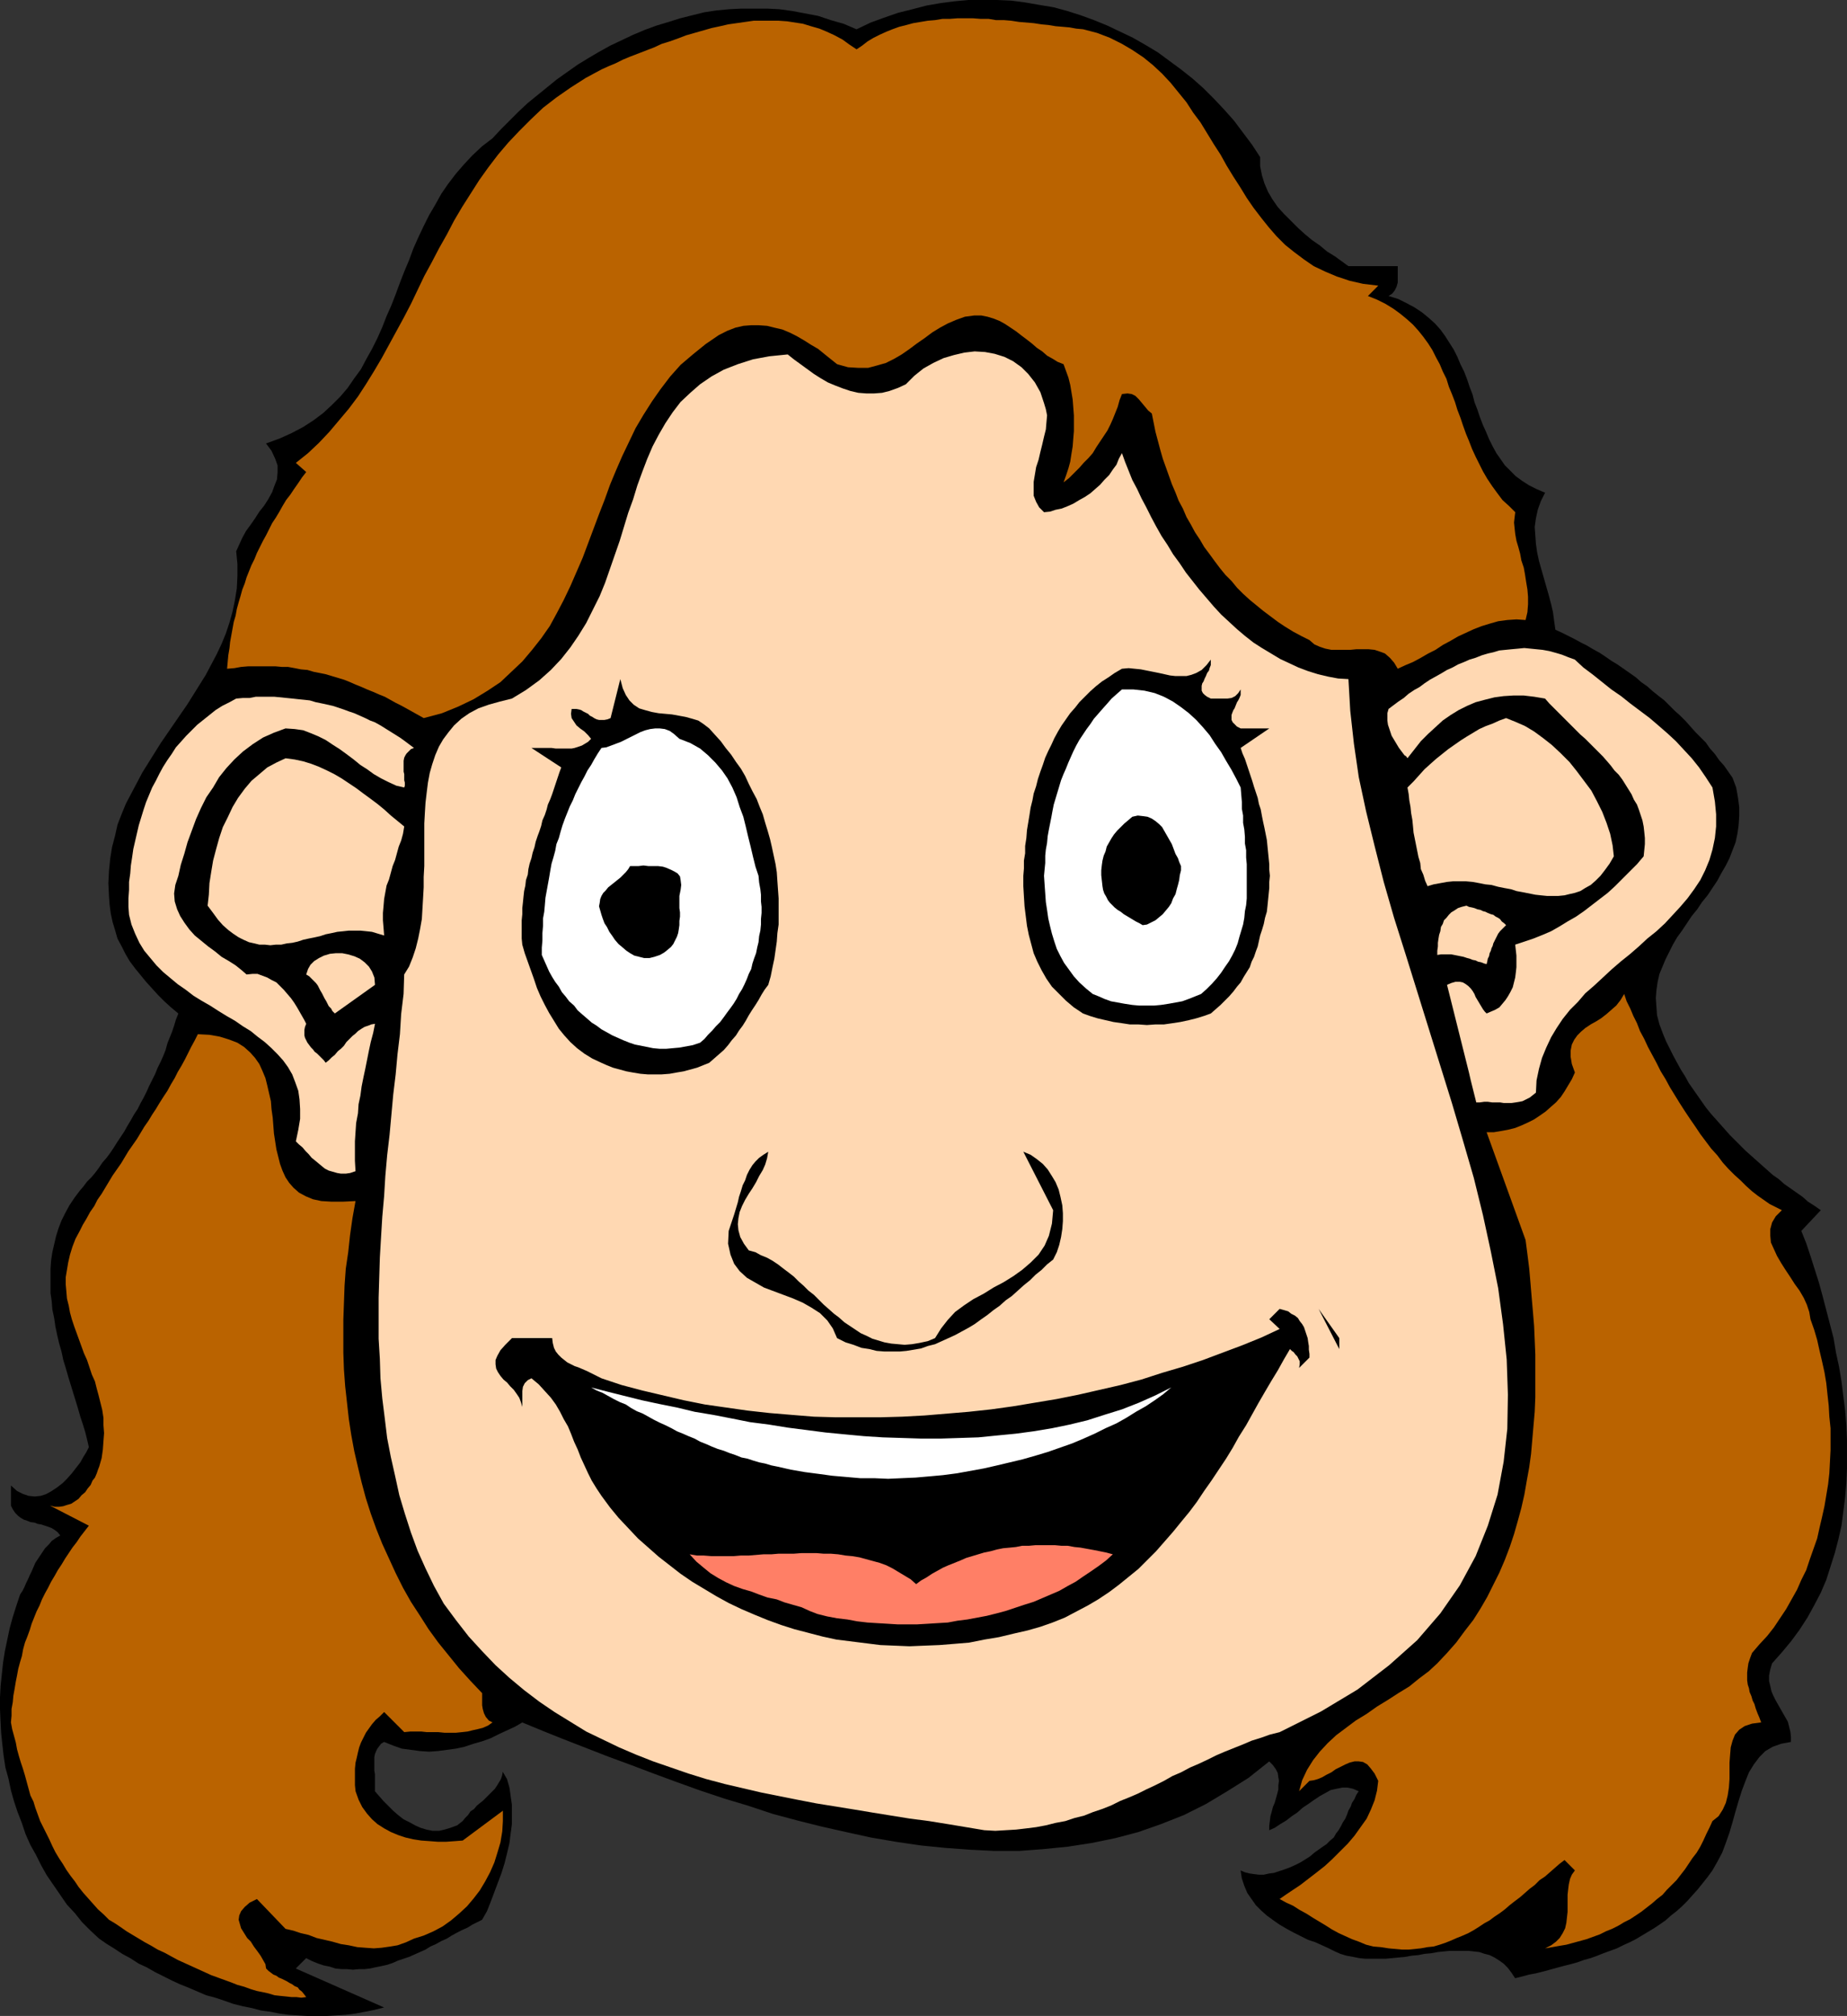 <?xml version="1.0" encoding="UTF-8" standalone="no"?>
<svg
   version="1.0"
   width="129.724mm"
   height="141.501mm"
   id="svg22"
   sodipodi:docname="Laughing 2.wmf"
   xmlns:inkscape="http://www.inkscape.org/namespaces/inkscape"
   xmlns:sodipodi="http://sodipodi.sourceforge.net/DTD/sodipodi-0.dtd"
   xmlns="http://www.w3.org/2000/svg"
   xmlns:svg="http://www.w3.org/2000/svg">
  <rect width="100%" height="100%" fill="#333333" stroke="none"/>
  <sodipodi:namedview
     id="namedview22"
     pagecolor="#ffffff"
     bordercolor="#000000"
     borderopacity="0.25"
     inkscape:showpageshadow="2"
     inkscape:pageopacity="0.0"
     inkscape:pagecheckerboard="0"
     inkscape:deskcolor="#d1d1d1"
     inkscape:document-units="mm" />
  <defs
     id="defs1">
    <pattern
       id="WMFhbasepattern"
       patternUnits="userSpaceOnUse"
       width="6"
       height="6"
       x="0"
       y="0" />
  </defs>
  <path
     style="fill:#000000;fill-opacity:1;fill-rule:evenodd;stroke:none"
     d="m 334.512,41.686 v 2.424 l 0.485,2.424 0.646,2.1 0.97,2.262 1.131,1.939 1.454,2.1 1.616,1.777 1.778,1.777 1.939,1.939 1.778,1.616 1.939,1.616 2.101,1.454 1.939,1.616 2.101,1.293 1.778,1.293 1.778,1.293 h 13.09 v 0.969 1.131 1.131 1.131 l -0.323,1.131 -0.485,0.969 -0.646,0.808 -0.97,0.646 2.586,0.808 2.262,1.131 2.101,1.131 1.939,1.293 1.778,1.454 1.616,1.454 1.454,1.616 1.293,1.777 1.131,1.777 1.131,1.777 0.97,1.939 0.808,1.939 0.97,1.939 0.808,2.1 0.646,1.939 0.808,2.1 0.485,1.939 0.808,2.1 0.646,1.939 0.808,2.1 0.808,1.777 0.808,1.939 0.97,1.939 0.97,1.777 1.131,1.616 1.131,1.616 1.454,1.454 1.454,1.454 1.778,1.293 1.778,1.131 1.939,0.969 2.262,0.969 -1.131,2.262 -0.808,2.262 -0.485,2.262 -0.323,2.262 0.162,2.262 0.162,2.262 0.323,2.262 0.485,2.262 0.646,2.262 0.646,2.262 0.646,2.262 0.646,2.262 0.646,2.424 0.485,2.1 0.323,2.424 0.323,2.262 1.778,0.808 1.616,0.808 1.616,0.808 1.778,0.969 1.616,0.808 1.616,0.969 1.778,0.969 1.454,0.969 1.616,1.131 1.616,0.969 1.616,1.131 1.616,1.131 1.616,1.131 1.454,1.293 1.616,1.131 1.454,1.293 1.616,1.293 1.454,1.131 1.454,1.454 1.293,1.293 1.454,1.293 1.454,1.454 1.293,1.454 1.293,1.454 1.454,1.454 1.293,1.293 1.131,1.616 1.293,1.454 1.131,1.616 1.293,1.454 1.131,1.616 1.131,1.616 0.97,2.585 0.485,2.747 0.323,2.424 v 2.424 l -0.162,2.424 -0.323,2.262 -0.485,2.262 -0.808,2.1 -0.808,2.1 -0.97,1.939 -1.131,1.939 -1.131,2.1 -1.293,1.939 -1.293,1.939 -1.454,1.777 -1.293,1.939 -1.454,1.777 -1.293,1.939 -1.293,1.939 -1.293,1.777 -1.131,1.939 -0.97,1.939 -0.97,1.939 -0.808,1.939 -0.808,1.939 -0.485,2.1 -0.323,2.262 -0.162,2.1 0.162,2.262 0.162,2.262 0.646,2.424 0.97,2.585 0.808,1.939 0.97,1.939 0.97,1.939 0.97,1.777 0.97,1.777 1.131,1.777 0.97,1.777 1.131,1.616 1.131,1.616 1.131,1.616 1.131,1.616 1.293,1.616 1.293,1.454 1.293,1.454 1.293,1.454 1.293,1.454 1.293,1.293 1.454,1.454 1.293,1.293 1.454,1.293 1.454,1.293 1.454,1.293 1.454,1.293 1.454,1.293 1.616,1.131 1.454,1.293 1.616,1.131 1.616,1.131 1.616,1.131 1.454,1.293 1.778,1.131 1.616,1.131 -5.171,5.494 1.293,3.231 1.131,3.393 1.131,3.555 1.131,3.555 0.97,3.555 0.97,3.716 0.97,3.716 0.97,3.716 0.646,3.878 0.808,3.716 0.646,3.878 0.485,3.878 0.485,3.878 0.323,3.878 0.162,3.878 v 3.716 3.878 l -0.162,3.878 -0.323,3.716 -0.485,3.878 -0.485,3.716 -0.808,3.555 -0.97,3.716 -1.131,3.555 -1.131,3.555 -1.454,3.393 -1.778,3.393 -1.778,3.231 -2.101,3.231 -2.262,3.07 -2.424,2.908 -2.586,2.908 -0.485,1.616 -0.323,1.616 v 1.454 l 0.323,1.293 0.323,1.454 0.485,1.131 0.646,1.293 0.646,1.131 0.646,1.131 0.646,1.131 0.646,1.131 0.646,1.131 0.323,1.293 0.323,1.293 0.162,1.454 v 1.293 l -2.586,0.485 -2.262,0.808 -1.939,1.131 -1.616,1.616 -1.454,1.939 -1.293,2.1 -0.97,2.424 -0.97,2.585 -0.808,2.585 -0.808,2.747 -0.808,2.908 -0.808,2.747 -0.97,2.747 -0.97,2.585 -1.293,2.424 -1.293,2.262 -1.293,1.777 -1.293,1.616 -1.293,1.616 -1.454,1.616 -1.293,1.454 -1.454,1.454 -1.454,1.293 -1.454,1.131 -1.454,1.293 -1.616,1.131 -1.454,0.969 -1.616,0.969 -1.616,0.969 -1.616,0.969 -1.616,0.808 -1.778,0.808 -1.616,0.808 -1.778,0.646 -1.778,0.646 -1.616,0.646 -1.778,0.646 -1.778,0.485 -1.778,0.646 -1.778,0.485 -1.939,0.485 -1.778,0.485 -1.778,0.485 -1.778,0.485 -1.939,0.485 -1.778,0.323 -1.778,0.485 -1.939,0.485 -0.97,-1.454 -0.97,-1.293 -1.131,-1.131 -1.131,-0.808 -1.293,-0.808 -1.293,-0.646 -1.293,-0.323 -1.454,-0.485 -1.454,-0.162 -1.454,-0.162 h -1.616 -1.616 -1.616 l -1.616,0.162 -1.616,0.162 -1.778,0.323 -1.778,0.162 -1.616,0.323 -1.778,0.162 -1.778,0.323 -1.778,0.162 -1.616,0.162 -1.778,0.162 h -1.778 -1.778 -1.778 l -1.616,-0.162 -1.616,-0.323 -1.778,-0.323 -1.616,-0.485 -1.454,-0.646 -1.616,-0.808 -1.778,-0.808 -1.778,-0.808 -1.939,-0.646 -1.939,-0.969 -1.939,-0.969 -1.778,-0.969 -1.939,-1.131 -1.616,-1.131 -1.778,-1.293 -1.454,-1.293 -1.454,-1.454 -1.131,-1.616 -1.131,-1.616 -0.808,-1.939 -0.646,-1.939 -0.323,-2.1 1.131,0.485 1.293,0.323 1.131,0.162 1.293,0.162 h 1.293 l 1.454,-0.323 1.293,-0.162 1.454,-0.485 1.454,-0.485 1.293,-0.485 1.454,-0.646 1.293,-0.646 1.293,-0.808 1.293,-0.808 1.131,-0.969 1.131,-0.808 1.131,-0.808 0.97,-0.646 0.97,-0.969 0.97,-0.808 0.646,-1.131 0.646,-0.808 0.646,-1.131 0.485,-0.969 0.646,-0.969 0.485,-1.131 0.323,-0.969 0.646,-1.131 0.323,-0.969 0.646,-0.969 0.485,-1.131 0.646,-0.969 -1.454,-0.646 -1.454,-0.323 h -1.454 l -1.616,0.323 -1.454,0.323 -1.454,0.808 -1.454,0.808 -1.454,0.969 -1.616,1.131 -1.454,0.969 -1.454,1.293 -1.454,0.969 -1.454,1.131 -1.616,0.969 -1.454,0.969 -1.454,0.646 v -1.131 l 0.162,-1.293 0.162,-1.293 0.323,-1.131 0.323,-1.293 0.485,-1.131 0.323,-1.131 0.323,-1.131 0.323,-1.293 v -1.131 l 0.162,-1.131 -0.162,-0.969 -0.162,-1.131 -0.485,-0.969 -0.808,-1.131 -0.97,-0.969 -5.494,4.362 -5.656,3.555 -5.656,3.393 -5.818,2.908 -6.141,2.424 -5.979,2.1 -6.141,1.616 -6.302,1.293 -6.302,0.969 -6.464,0.646 -6.464,0.485 h -6.464 l -6.464,-0.323 -6.626,-0.485 -6.464,-0.646 -6.626,-0.969 -6.626,-1.131 -6.626,-1.454 -6.464,-1.454 -6.464,-1.616 -6.626,-1.777 -6.302,-2.1 -6.464,-1.939 -6.302,-2.1 -6.302,-2.262 -6.141,-2.262 -5.979,-2.262 -6.141,-2.262 -5.818,-2.262 -5.818,-2.262 -5.656,-2.262 -5.494,-2.262 -1.939,1.131 -2.101,0.969 -2.101,0.969 -2.262,1.131 -2.262,0.808 -2.262,0.646 -2.424,0.808 -2.262,0.485 -2.424,0.323 -2.424,0.323 -2.262,0.162 -2.424,-0.162 -2.424,-0.323 -2.424,-0.323 -2.262,-0.808 -2.424,-0.969 -0.808,0.485 -0.485,0.646 -0.485,0.646 -0.323,0.646 -0.323,0.808 -0.162,0.808 v 0.808 0.969 0.808 0.969 l 0.162,0.969 v 0.969 0.808 0.969 0.808 0.969 l 1.131,1.293 1.131,1.293 1.293,1.293 1.293,1.293 1.293,1.131 1.454,1.131 1.616,0.808 1.454,0.808 1.454,0.646 1.616,0.485 1.616,0.323 h 1.616 l 1.454,-0.323 1.616,-0.485 1.778,-0.646 1.454,-1.131 0.646,-0.808 0.808,-0.808 0.646,-0.969 0.97,-0.646 0.646,-0.808 0.97,-0.808 0.808,-0.646 0.808,-0.808 0.808,-0.808 0.808,-0.808 0.646,-0.646 0.646,-0.969 0.485,-0.808 0.485,-0.808 0.323,-0.969 0.162,-0.969 1.131,1.939 0.646,2.262 0.323,2.262 0.323,2.262 v 2.424 2.747 l -0.323,2.424 -0.323,2.585 -0.646,2.747 -0.646,2.585 -0.808,2.585 -0.97,2.585 -0.97,2.585 -0.97,2.585 -0.97,2.424 -1.293,2.262 -1.293,0.646 -1.293,0.646 -1.293,0.808 -1.454,0.646 -1.293,0.646 -1.454,0.808 -1.293,0.808 -1.454,0.646 -1.454,0.808 -1.454,0.646 -1.293,0.808 -1.454,0.646 -1.454,0.646 -1.454,0.646 -1.454,0.485 -1.454,0.485 -1.454,0.646 -1.454,0.485 -1.454,0.323 -1.616,0.323 -1.454,0.323 -1.454,0.162 h -1.454 l -1.616,0.162 -1.616,-0.162 h -1.454 l -1.616,-0.162 -1.454,-0.485 -1.616,-0.323 -1.454,-0.485 -1.616,-0.646 -1.616,-0.808 -2.747,2.747 23.432,10.341 -2.586,0.646 -2.424,0.485 -2.586,0.485 -2.586,0.323 -2.586,0.162 -2.586,0.162 h -2.424 -2.424 l -2.586,-0.162 -2.586,-0.162 -2.424,-0.323 -2.424,-0.485 -2.424,-0.323 -2.424,-0.646 -2.424,-0.485 -2.586,-0.646 -2.262,-0.808 -2.424,-0.808 -2.424,-0.646 -2.262,-0.969 -2.262,-0.969 -2.424,-0.969 -2.101,-0.969 -2.262,-1.131 -2.262,-1.131 -2.262,-1.293 -2.101,-0.969 -2.262,-1.454 -2.101,-1.131 -1.939,-1.293 -2.101,-1.293 -2.101,-1.454 -2.262,-2.1 -2.262,-2.262 -1.939,-2.424 -2.101,-2.262 -1.778,-2.585 -1.778,-2.585 -1.778,-2.585 -1.454,-2.585 -1.454,-2.908 -1.454,-2.585 -1.293,-2.908 -0.97,-2.908 -1.131,-2.908 -0.97,-2.908 -0.808,-2.908 -0.646,-3.07 -0.808,-2.908 -0.485,-3.231 -0.323,-2.908 -0.323,-3.07 -0.162,-3.07 L 0,453.376 v -3.07 l 0.162,-3.07 0.323,-3.07 0.323,-3.07 0.485,-3.07 0.646,-3.07 0.646,-3.07 0.808,-2.908 0.97,-3.07 0.97,-2.908 0.646,-0.969 0.485,-0.969 0.485,-1.131 0.485,-0.969 0.485,-1.131 0.485,-0.969 0.485,-1.131 0.485,-1.131 0.646,-0.969 0.646,-0.969 0.646,-0.969 0.646,-0.969 0.97,-0.969 0.808,-0.969 1.131,-0.808 1.131,-0.646 -0.646,-0.808 -0.808,-0.646 -0.808,-0.485 -0.808,-0.323 -0.97,-0.323 -0.97,-0.323 -0.97,-0.162 -0.808,-0.323 -1.131,-0.162 -0.808,-0.323 -0.97,-0.323 -0.808,-0.485 -0.646,-0.485 -0.808,-0.808 -0.646,-0.969 -0.485,-0.969 v -5.332 l 1.616,1.454 1.616,0.808 1.454,0.485 1.616,0.162 1.616,-0.162 1.454,-0.485 1.454,-0.808 1.454,-0.969 1.454,-1.131 1.131,-1.131 1.293,-1.454 1.131,-1.454 1.131,-1.454 0.808,-1.454 0.808,-1.293 0.646,-1.293 -0.485,-2.1 -0.485,-1.939 -0.646,-2.1 -0.646,-1.939 -0.646,-2.262 -0.646,-2.1 -0.646,-2.1 -0.646,-2.1 -0.646,-2.1 -0.646,-2.262 -0.646,-2.1 -0.485,-2.262 -0.646,-2.262 -0.485,-2.1 -0.485,-2.262 -0.323,-2.262 -0.485,-2.262 -0.162,-2.1 -0.323,-2.262 v -2.262 -2.1 -2.1 l 0.162,-2.262 0.323,-2.1 0.485,-2.1 0.485,-2.1 0.646,-2.1 0.808,-2.1 0.97,-1.939 1.131,-2.1 1.293,-1.939 1.454,-1.939 0.97,-1.131 0.97,-1.293 1.131,-1.131 0.97,-1.131 0.97,-1.293 0.97,-1.454 1.131,-1.293 0.97,-1.293 0.97,-1.454 0.808,-1.293 0.97,-1.454 0.97,-1.454 0.808,-1.454 0.97,-1.616 0.808,-1.454 0.97,-1.454 0.808,-1.616 0.808,-1.454 0.808,-1.616 0.646,-1.454 0.808,-1.616 0.808,-1.616 0.646,-1.616 0.808,-1.616 0.646,-1.454 0.646,-1.616 0.485,-1.777 0.646,-1.616 0.646,-1.616 0.485,-1.454 0.485,-1.616 0.646,-1.616 -1.939,-1.616 -1.778,-1.616 -1.616,-1.616 -1.616,-1.777 -1.616,-1.777 -1.454,-1.777 -1.454,-1.777 -1.454,-1.939 -1.131,-1.939 -0.97,-1.939 -1.131,-2.1 -0.646,-2.262 -0.646,-2.1 -0.485,-2.262 -0.323,-2.424 -0.162,-2.262 -0.162,-3.393 0.162,-3.231 0.323,-3.231 0.485,-3.07 0.808,-3.07 0.646,-2.908 1.131,-2.908 1.131,-2.747 1.454,-2.747 1.454,-2.747 1.454,-2.747 1.616,-2.585 1.616,-2.585 1.616,-2.585 1.778,-2.585 1.778,-2.585 1.778,-2.585 1.778,-2.585 1.616,-2.585 1.616,-2.585 1.616,-2.585 1.454,-2.747 1.454,-2.747 1.293,-2.747 1.131,-2.747 0.97,-2.908 0.808,-2.908 0.646,-3.07 0.485,-3.07 0.162,-3.231 v -3.231 l -0.323,-3.393 0.808,-1.777 0.808,-1.777 0.97,-1.777 1.293,-1.777 1.131,-1.616 1.131,-1.777 1.293,-1.616 1.131,-1.777 0.97,-1.777 0.646,-1.777 0.646,-1.616 0.162,-1.939 v -1.777 l -0.646,-1.777 -0.97,-2.1 -1.454,-1.939 3.555,-1.293 3.232,-1.454 3.07,-1.616 2.747,-1.777 2.586,-1.939 2.262,-2.1 2.262,-2.262 1.939,-2.262 1.778,-2.585 1.778,-2.424 1.454,-2.747 1.454,-2.585 1.454,-2.908 1.293,-2.908 1.131,-2.908 1.293,-2.908 1.131,-2.908 1.131,-3.07 1.131,-2.908 1.293,-3.07 1.131,-3.07 1.293,-2.908 1.454,-3.07 1.454,-2.908 1.616,-2.747 1.616,-2.908 1.778,-2.585 2.101,-2.747 2.101,-2.424 2.262,-2.424 2.586,-2.424 2.747,-2.1 2.262,-2.424 2.262,-2.262 2.424,-2.424 2.424,-2.262 2.586,-2.1 2.586,-2.1 2.586,-2.1 2.747,-1.939 2.747,-1.939 2.909,-1.777 2.747,-1.616 2.909,-1.616 3.07,-1.454 3.07,-1.454 3.07,-1.293 3.07,-1.131 3.232,-0.969 3.07,-0.969 3.232,-0.808 3.232,-0.808 3.232,-0.485 3.394,-0.323 3.232,-0.162 h 3.394 3.394 l 3.232,0.162 3.555,0.485 3.394,0.646 3.394,0.646 3.394,1.131 3.394,0.969 3.394,1.454 3.717,-1.777 3.555,-1.293 3.717,-1.293 3.878,-0.969 3.717,-0.969 3.717,-0.646 3.717,-0.485 L 257.105,0 h 3.878 3.717 l 3.717,0.162 3.717,0.485 3.717,0.646 3.878,0.646 3.555,0.969 3.555,1.131 3.555,1.293 3.555,1.454 3.394,1.616 3.394,1.616 3.394,1.939 3.232,1.939 3.07,2.262 3.07,2.262 3.07,2.424 2.909,2.585 2.747,2.747 2.747,2.908 2.586,2.908 2.424,3.231 2.424,3.231 z"
     id="path1" />
  <path
     style="fill:#ba6300;fill-opacity:1;fill-rule:evenodd;stroke:none"
     d="m 287.486,7.756 3.717,0.969 3.394,1.293 3.232,1.616 2.747,1.616 2.909,1.939 2.586,2.1 2.424,2.262 2.262,2.424 2.101,2.585 2.101,2.585 1.778,2.747 1.939,2.585 1.778,2.908 1.778,2.908 1.778,2.747 1.616,2.908 1.778,2.908 1.778,2.747 1.778,2.908 1.778,2.585 2.101,2.747 1.939,2.424 2.101,2.424 2.262,2.262 2.424,1.939 2.586,1.939 2.586,1.777 3.07,1.454 3.07,1.293 3.394,1.131 3.555,0.808 4.04,0.485 -2.747,2.747 2.424,0.969 2.262,1.131 2.101,1.293 1.778,1.293 1.778,1.454 1.616,1.454 1.454,1.616 1.293,1.616 1.293,1.777 1.131,1.777 0.97,1.939 0.97,1.777 0.808,1.939 0.97,1.939 0.646,2.1 0.808,1.939 0.808,2.1 0.646,2.1 0.808,2.1 0.646,1.939 0.808,2.262 0.808,1.939 0.808,2.1 0.97,2.1 0.97,1.939 0.97,1.939 1.131,1.939 1.293,1.939 1.293,1.777 1.454,1.939 1.778,1.616 1.616,1.616 -0.162,1.293 -0.162,1.454 0.162,1.616 0.162,1.454 0.323,1.777 0.485,1.616 0.485,1.777 0.323,1.777 0.646,1.939 0.323,1.777 0.323,2.1 0.323,1.939 0.162,1.939 v 1.939 l -0.162,2.1 -0.485,2.1 -2.424,-0.162 -2.424,0.162 -2.424,0.323 -2.262,0.646 -2.101,0.646 -2.101,0.808 -2.101,0.969 -2.101,0.969 -1.939,1.131 -2.101,1.131 -1.939,1.293 -1.939,0.969 -1.939,1.131 -2.101,1.131 -1.939,0.808 -2.101,0.969 -0.97,-1.616 -1.131,-1.293 -1.293,-1.131 -1.293,-0.485 -1.454,-0.485 -1.616,-0.162 h -1.616 -1.616 l -1.616,0.162 h -1.778 -1.778 -1.454 l -1.616,-0.323 -1.454,-0.485 -1.454,-0.646 -1.293,-1.131 -2.262,-1.131 -2.101,-1.131 -2.101,-1.293 -1.939,-1.293 -1.939,-1.454 -1.939,-1.454 -1.778,-1.454 -1.778,-1.454 -1.778,-1.616 -1.616,-1.616 -1.454,-1.777 -1.616,-1.616 -1.454,-1.777 -1.454,-1.939 -1.293,-1.777 -1.454,-1.939 -1.131,-1.939 -1.293,-1.939 -1.131,-2.1 -1.131,-1.939 -0.97,-2.262 -1.131,-2.1 -0.808,-2.1 -0.97,-2.262 -0.808,-2.262 -0.808,-2.262 -0.808,-2.262 -0.646,-2.262 -0.646,-2.424 -0.646,-2.424 -0.485,-2.424 -0.485,-2.424 -0.97,-0.808 -0.808,-0.969 -0.808,-0.969 -0.808,-0.969 -0.97,-0.969 -0.97,-0.485 -1.131,-0.162 -1.454,0.162 -0.646,1.616 -0.485,1.777 -0.646,1.616 -0.646,1.616 -0.646,1.454 -0.808,1.616 -0.97,1.454 -0.97,1.454 -0.97,1.454 -0.97,1.616 -1.131,1.293 -1.293,1.293 -1.131,1.293 -1.454,1.454 -1.293,1.293 -1.454,1.131 0.646,-1.777 0.646,-1.939 0.485,-1.777 0.323,-2.1 0.323,-1.939 0.162,-2.1 0.162,-1.939 v -2.262 -1.939 l -0.162,-2.1 -0.162,-2.1 -0.323,-1.939 -0.323,-1.939 -0.485,-1.939 -0.646,-1.777 -0.646,-1.777 -1.616,-0.646 -1.293,-0.808 -1.454,-0.808 -1.293,-1.131 -1.454,-0.969 -1.293,-1.131 -1.454,-1.131 -1.293,-0.969 -1.454,-1.131 -1.454,-0.969 -1.454,-0.969 -1.454,-0.808 -1.616,-0.646 -1.616,-0.485 -1.616,-0.323 h -1.939 l -2.424,0.323 -2.262,0.808 -2.262,0.969 -2.101,1.131 -2.101,1.293 -1.939,1.454 -2.101,1.454 -1.939,1.454 -2.101,1.454 -1.939,1.131 -2.262,1.131 -2.262,0.646 -2.424,0.646 h -2.586 l -2.747,-0.162 -2.909,-0.808 -1.616,-1.293 -1.616,-1.293 -1.778,-1.454 -1.939,-1.131 -1.778,-1.131 -1.939,-1.131 -1.939,-0.969 -1.939,-0.808 -2.101,-0.485 -1.939,-0.485 -2.262,-0.162 h -1.939 l -2.101,0.162 -2.101,0.485 -2.101,0.808 -2.262,1.131 -3.555,2.424 -3.394,2.747 -3.232,2.747 -2.747,3.07 -2.586,3.393 -2.262,3.231 -2.262,3.555 -2.101,3.555 -1.778,3.716 -1.778,3.716 -1.616,3.716 -1.616,3.878 -1.454,4.039 -1.454,3.716 -1.454,3.878 -1.454,3.878 -1.454,3.878 -1.616,3.716 -1.616,3.716 -1.778,3.716 -1.778,3.393 -1.939,3.555 -2.262,3.231 -2.424,3.07 -2.586,3.07 -2.909,2.747 -2.909,2.747 -3.394,2.262 -3.717,2.262 -4.04,1.939 -4.363,1.777 -4.848,1.293 -1.454,-0.808 -1.454,-0.808 -1.454,-0.808 -1.454,-0.808 -1.616,-0.808 -1.454,-0.808 -1.454,-0.808 -1.616,-0.646 -1.454,-0.646 -1.616,-0.646 -1.454,-0.646 -1.616,-0.646 -1.454,-0.646 -1.616,-0.646 -1.616,-0.485 -1.616,-0.485 -1.616,-0.485 -1.616,-0.323 -1.616,-0.323 -1.616,-0.485 -1.778,-0.162 -1.616,-0.323 -1.778,-0.323 h -1.616 l -1.778,-0.162 H 71.266 69.488 67.71 65.933 l -1.939,0.162 -1.778,0.323 -1.939,0.162 0.162,-1.777 0.162,-1.777 0.323,-1.939 0.162,-1.616 0.323,-1.777 0.323,-1.777 0.323,-1.777 0.485,-1.616 0.323,-1.777 0.485,-1.777 0.485,-1.616 0.485,-1.777 0.646,-1.616 0.485,-1.616 0.646,-1.616 0.646,-1.616 0.808,-1.616 0.646,-1.616 0.808,-1.616 0.808,-1.616 0.808,-1.454 0.808,-1.616 0.808,-1.616 0.97,-1.454 0.97,-1.616 0.808,-1.454 0.97,-1.616 1.131,-1.454 0.97,-1.454 1.131,-1.616 0.97,-1.454 1.131,-1.454 -2.747,-2.424 3.232,-2.585 2.909,-2.747 2.747,-2.908 2.586,-3.07 2.586,-3.07 2.424,-3.231 2.101,-3.231 2.101,-3.393 2.101,-3.555 1.939,-3.555 1.939,-3.555 1.939,-3.555 1.939,-3.716 1.778,-3.716 1.778,-3.716 1.939,-3.555 1.939,-3.716 2.101,-3.716 1.939,-3.716 2.101,-3.555 2.262,-3.555 2.262,-3.555 2.424,-3.393 2.586,-3.393 2.747,-3.231 2.909,-3.07 3.07,-3.07 3.232,-3.07 3.555,-2.747 3.717,-2.585 4.04,-2.585 4.202,-2.262 1.778,-0.808 1.939,-0.808 1.939,-0.969 1.939,-0.808 2.101,-0.808 2.101,-0.808 2.101,-0.808 2.101,-0.969 2.101,-0.646 2.262,-0.808 2.101,-0.808 2.262,-0.646 2.262,-0.646 2.262,-0.646 2.262,-0.485 2.101,-0.485 2.262,-0.323 2.262,-0.323 2.262,-0.323 h 2.262 2.262 2.101 l 2.262,0.162 2.101,0.323 2.101,0.323 2.101,0.646 2.262,0.646 1.939,0.808 2.101,0.969 2.101,1.131 1.778,1.293 1.939,1.293 1.454,-0.969 1.454,-1.131 1.616,-0.969 1.616,-0.808 1.778,-0.808 1.616,-0.646 1.778,-0.646 1.939,-0.485 1.778,-0.485 1.939,-0.323 1.939,-0.323 1.939,-0.162 1.939,-0.323 h 1.939 l 2.101,-0.162 h 1.939 2.101 l 2.101,0.162 h 2.101 l 1.939,0.323 h 2.101 l 1.939,0.162 2.101,0.323 1.939,0.162 1.939,0.162 2.101,0.323 1.778,0.162 1.939,0.323 1.939,0.162 1.778,0.162 1.778,0.323 z"
     id="path2" />
  <path
     style="fill:#ffd8b2;fill-opacity:1;fill-rule:evenodd;stroke:none"
     d="m 277.144,106.962 0.485,1.616 0.323,1.616 -0.162,1.777 -0.162,1.939 -0.485,1.939 -0.485,2.1 -0.485,1.939 -0.485,2.1 -0.646,1.939 -0.323,1.939 -0.323,1.939 v 1.939 1.777 l 0.646,1.616 0.808,1.454 1.293,1.293 1.616,-0.162 1.454,-0.485 1.616,-0.323 1.616,-0.646 1.454,-0.646 1.616,-0.969 1.454,-0.808 1.454,-0.969 1.293,-1.131 1.293,-1.131 1.131,-1.293 1.293,-1.293 0.97,-1.454 0.97,-1.293 0.646,-1.616 0.808,-1.454 0.808,2.262 0.97,2.424 0.97,2.424 1.293,2.424 1.131,2.424 1.293,2.424 1.293,2.585 1.293,2.424 1.454,2.585 1.616,2.424 1.454,2.424 1.778,2.424 1.616,2.424 1.778,2.262 1.778,2.262 1.939,2.262 1.939,2.262 1.939,2.1 2.101,1.939 2.101,1.939 2.101,1.777 2.262,1.777 2.262,1.454 2.424,1.454 2.424,1.454 2.424,1.131 2.424,1.131 2.586,0.969 2.586,0.808 2.747,0.646 2.586,0.485 2.747,0.162 0.485,8.402 0.97,8.725 1.293,8.887 1.939,9.048 2.262,9.21 2.424,9.533 2.747,9.533 3.07,9.694 3.07,9.856 3.07,9.856 3.07,9.856 3.07,9.856 2.909,9.856 2.909,10.018 2.424,9.856 2.101,9.694 1.939,9.694 1.293,9.533 0.97,9.371 0.323,9.371 -0.162,9.048 -0.97,8.725 -1.616,8.725 -2.586,8.24 -3.232,8.079 -4.202,7.756 -5.171,7.432 -6.141,7.109 -7.434,6.625 -8.403,6.463 -9.696,5.817 -10.989,5.494 -2.586,0.646 -2.262,0.808 -2.586,0.808 -2.262,0.969 -2.424,0.969 -2.424,0.969 -2.262,0.969 -2.262,1.131 -2.424,1.131 -2.262,0.969 -2.424,1.293 -2.262,0.969 -2.262,1.293 -2.262,1.131 -2.424,1.131 -2.262,1.131 -2.262,0.969 -2.424,0.969 -2.262,1.131 -2.424,0.969 -2.424,0.808 -2.424,0.969 -2.586,0.646 -2.424,0.808 -2.586,0.485 -2.586,0.646 -2.586,0.485 -2.586,0.323 -2.747,0.323 -2.747,0.162 -2.747,0.162 -2.909,-0.162 -4.848,-0.808 -4.848,-0.808 -5.01,-0.808 -5.01,-0.646 -5.01,-0.808 -5.01,-0.808 -4.848,-0.808 -5.01,-0.808 -5.01,-0.808 -5.01,-0.969 -4.848,-0.969 -4.848,-0.969 -4.848,-1.131 -4.848,-1.131 -4.848,-1.293 -4.686,-1.454 -4.686,-1.616 -4.686,-1.616 -4.525,-1.777 -4.525,-1.939 -4.363,-2.1 -4.363,-2.1 -4.202,-2.585 -4.202,-2.585 -4.04,-2.747 -4.04,-3.07 -3.878,-3.231 -3.717,-3.393 -3.555,-3.716 -3.555,-3.878 -3.394,-4.362 -3.232,-4.362 -2.586,-4.686 -2.262,-4.686 -2.101,-4.686 -1.778,-4.847 -1.616,-5.009 -1.454,-4.847 -1.131,-5.17 -1.131,-5.009 -0.97,-5.009 -0.646,-5.332 -0.646,-5.17 -0.485,-5.332 -0.162,-5.17 -0.323,-5.332 v -5.332 -5.494 l 0.162,-5.332 0.162,-5.332 0.323,-5.494 0.323,-5.332 0.485,-5.494 0.323,-5.332 0.485,-5.494 0.646,-5.494 0.485,-5.332 0.485,-5.332 0.646,-5.332 0.485,-5.332 0.646,-5.332 0.323,-5.332 0.646,-5.332 0.162,-5.17 1.293,-2.1 0.97,-2.424 0.808,-2.424 0.646,-2.585 0.485,-2.424 0.485,-2.747 0.162,-2.747 0.162,-2.747 0.162,-2.908 v -2.747 l 0.162,-2.908 v -2.908 -2.747 -2.908 -2.747 l 0.162,-2.908 0.162,-2.585 0.323,-2.747 0.323,-2.585 0.485,-2.585 0.646,-2.262 0.808,-2.424 0.97,-2.262 1.131,-1.939 1.454,-1.939 1.454,-1.777 1.939,-1.777 2.101,-1.454 2.424,-1.293 2.747,-0.969 2.909,-0.808 3.232,-0.808 3.717,-2.262 3.555,-2.585 3.07,-2.747 2.747,-2.908 2.424,-3.07 2.101,-3.07 2.101,-3.393 1.778,-3.555 1.778,-3.555 1.454,-3.555 1.293,-3.716 1.293,-3.716 1.293,-3.716 1.131,-3.716 1.131,-3.716 1.293,-3.555 1.131,-3.716 1.293,-3.555 1.293,-3.393 1.454,-3.393 1.616,-3.07 1.778,-3.07 1.939,-2.908 2.101,-2.747 2.586,-2.424 2.586,-2.262 3.07,-2.1 3.232,-1.777 3.717,-1.454 4.04,-1.293 4.363,-0.808 4.848,-0.485 1.616,1.293 1.778,1.293 1.778,1.293 1.778,1.293 1.778,1.131 1.939,1.131 1.939,0.808 2.101,0.808 1.939,0.646 2.101,0.485 2.101,0.162 h 2.101 l 2.101,-0.162 1.939,-0.485 2.262,-0.808 2.101,-0.969 2.262,-2.262 2.424,-1.939 2.586,-1.454 2.747,-1.293 2.747,-0.808 2.747,-0.646 2.747,-0.323 2.747,0.162 2.586,0.485 2.586,0.808 2.262,1.131 2.262,1.616 1.778,1.777 1.778,2.262 1.454,2.585 z"
     id="path3" />
  <path
     style="fill:#ffd8b2;fill-opacity:1;fill-rule:evenodd;stroke:none"
     d="m 454.58,208.915 0.646,3.716 0.323,3.393 v 3.231 l -0.323,3.07 -0.646,3.07 -0.808,2.747 -1.131,2.747 -1.293,2.585 -1.616,2.424 -1.778,2.424 -1.939,2.262 -1.939,2.1 -2.101,2.262 -2.262,2.1 -2.424,1.939 -2.262,2.1 -2.424,2.1 -2.424,1.939 -2.424,2.1 -2.262,2.1 -2.262,2.1 -2.424,2.1 -1.939,2.262 -2.101,2.1 -1.939,2.424 -1.616,2.424 -1.454,2.424 -1.293,2.747 -1.131,2.747 -0.808,2.908 -0.646,3.07 -0.162,3.231 -0.808,0.646 -0.808,0.646 -0.97,0.485 -0.97,0.485 -0.808,0.162 -0.97,0.162 -1.131,0.162 h -0.97 -1.131 l -0.97,-0.162 h -1.131 -0.97 l -1.131,-0.162 h -0.97 l -1.131,0.162 h -0.97 l -0.485,-1.939 -0.485,-1.939 -0.485,-1.939 -0.485,-2.1 -0.485,-1.939 -0.485,-1.939 -0.485,-1.939 -0.485,-1.939 -0.485,-1.939 -0.485,-1.939 -0.485,-1.939 -0.485,-1.939 -0.485,-1.939 -0.485,-1.939 -0.485,-1.939 -0.485,-1.939 1.131,-0.485 1.131,-0.323 h 1.131 l 0.808,0.162 0.808,0.485 0.646,0.485 0.646,0.646 0.485,0.646 0.485,0.808 0.323,0.808 0.485,0.808 0.485,0.808 0.485,0.808 0.485,0.808 0.485,0.646 0.485,0.485 1.131,-0.485 1.131,-0.485 1.131,-0.646 0.808,-0.969 0.808,-0.969 0.646,-0.969 0.646,-1.131 0.646,-1.293 0.323,-1.293 0.323,-1.293 0.162,-1.293 0.162,-1.454 v -1.454 -1.616 l -0.162,-1.454 -0.162,-1.454 2.424,-0.808 2.424,-0.808 2.424,-0.969 2.262,-0.969 2.262,-1.293 2.101,-1.293 2.262,-1.293 2.101,-1.454 2.101,-1.616 2.101,-1.616 2.101,-1.616 1.939,-1.777 1.939,-1.939 1.939,-1.939 1.939,-1.939 1.778,-2.1 0.162,-1.616 0.162,-1.616 v -1.616 l -0.162,-1.616 -0.162,-1.454 -0.323,-1.616 -0.485,-1.454 -0.485,-1.454 -0.485,-1.293 -0.808,-1.293 -0.646,-1.454 -0.808,-1.293 -0.808,-1.293 -0.808,-1.293 -0.97,-1.293 -1.131,-1.131 -0.97,-1.293 -0.97,-1.131 -1.131,-1.293 -1.131,-1.131 -1.131,-1.131 -1.293,-1.293 -1.131,-1.131 -1.293,-1.131 -1.131,-1.131 -1.293,-1.293 -1.131,-1.131 -1.131,-1.131 -1.293,-1.293 -1.131,-1.131 -1.131,-1.131 -1.131,-1.293 -2.909,-0.485 -2.747,-0.323 h -2.747 l -2.586,0.162 -2.424,0.323 -2.586,0.646 -2.424,0.646 -2.262,0.969 -2.262,1.131 -2.101,1.293 -2.101,1.454 -1.939,1.777 -1.939,1.777 -1.939,1.939 -1.778,2.262 -1.778,2.262 -0.323,-0.485 -0.485,-0.323 -0.485,-0.646 -0.485,-0.646 -0.485,-0.646 -0.485,-0.808 -0.485,-0.808 -0.485,-0.808 -0.485,-0.808 -0.323,-0.969 -0.323,-0.969 -0.323,-0.969 -0.162,-1.131 v -0.969 -0.969 l 0.323,-1.131 1.293,-0.969 1.293,-0.969 1.454,-0.969 1.293,-1.131 1.454,-0.969 1.454,-0.808 1.293,-0.969 1.454,-0.969 1.454,-0.808 1.454,-0.808 1.616,-0.969 1.454,-0.646 1.454,-0.808 1.616,-0.646 1.454,-0.646 1.616,-0.485 1.616,-0.646 1.616,-0.485 1.454,-0.323 1.616,-0.485 1.616,-0.162 1.616,-0.162 1.778,-0.162 1.616,-0.162 1.616,0.162 1.616,0.162 1.616,0.162 1.778,0.323 1.778,0.485 1.616,0.485 1.616,0.646 1.778,0.646 2.262,2.1 2.586,1.939 2.424,1.939 2.424,1.939 2.586,1.777 2.424,1.939 2.586,1.939 2.586,1.939 2.262,1.939 2.424,2.1 2.262,2.1 2.101,2.262 2.101,2.262 1.939,2.424 1.778,2.585 z"
     id="path4" />
  <path
     style="fill:#000000;fill-opacity:1;fill-rule:evenodd;stroke:none"
     d="m 321.422,185.325 h 0.97 1.131 1.131 1.131 l 1.131,-0.162 0.97,-0.485 0.808,-0.808 0.646,-0.969 v 0.646 0.808 l -0.323,0.808 -0.323,0.646 -0.323,0.485 -0.323,0.808 -0.323,0.808 -0.323,0.485 -0.323,0.808 -0.162,0.485 v 0.808 0.485 l 0.323,0.646 0.485,0.485 0.646,0.646 0.97,0.485 h 7.595 l -7.595,5.17 0.485,1.454 0.646,1.454 0.485,1.454 0.485,1.454 0.485,1.454 0.485,1.454 0.485,1.616 0.485,1.454 0.485,1.454 0.323,1.616 0.485,1.454 0.323,1.777 0.323,1.616 0.323,1.454 0.323,1.616 0.323,1.616 0.162,1.616 0.162,1.616 0.162,1.616 0.162,1.616 v 1.454 l 0.162,1.616 -0.162,1.616 v 1.616 l -0.162,1.616 -0.162,1.616 -0.162,1.616 -0.162,1.454 -0.485,1.616 -0.323,1.616 -0.485,1.616 -0.485,1.454 -0.323,1.454 -0.323,1.454 -0.485,1.293 -0.485,1.454 -0.646,1.293 -0.485,1.454 -0.808,1.293 -0.808,1.293 -0.808,1.454 -0.97,1.131 -0.97,1.293 -1.131,1.293 -1.131,1.131 -1.131,1.131 -1.293,1.131 -1.293,1.131 -1.778,0.646 -2.101,0.646 -1.939,0.485 -2.262,0.485 -2.101,0.323 -2.262,0.323 h -2.262 l -2.262,0.162 -2.262,-0.162 h -2.262 l -2.101,-0.323 -2.262,-0.323 -2.101,-0.485 -2.101,-0.485 -2.101,-0.646 -1.778,-0.646 -2.424,-1.616 -2.101,-1.777 -1.939,-1.939 -1.778,-1.777 -1.454,-2.1 -1.293,-2.262 -1.131,-2.262 -0.97,-2.262 -0.646,-2.424 -0.646,-2.424 -0.485,-2.424 -0.323,-2.585 -0.323,-2.585 -0.162,-2.585 -0.162,-2.747 v -2.747 l 0.162,-1.939 v -2.1 l 0.323,-1.939 v -1.939 l 0.323,-2.1 0.162,-2.1 0.323,-1.939 0.323,-1.939 0.323,-2.1 0.485,-1.939 0.323,-1.777 0.646,-1.939 0.485,-1.939 0.646,-1.939 0.646,-1.777 0.646,-1.939 0.808,-1.777 0.808,-1.616 0.808,-1.777 0.97,-1.777 0.97,-1.616 1.131,-1.616 1.131,-1.616 1.293,-1.454 1.131,-1.454 1.454,-1.454 1.454,-1.454 1.454,-1.293 1.616,-1.293 1.778,-1.131 1.616,-1.131 1.939,-1.131 1.778,-0.162 1.616,0.162 1.616,0.162 1.616,0.323 1.616,0.323 1.616,0.323 1.454,0.323 1.454,0.323 1.454,0.162 h 1.454 1.454 l 1.293,-0.323 1.293,-0.485 1.454,-0.808 1.293,-1.293 1.131,-1.454 v 0.808 0.646 l -0.323,0.808 -0.162,0.646 -0.485,0.646 -0.323,0.808 -0.323,0.646 -0.323,0.808 -0.323,0.485 -0.162,0.646 v 0.646 0.646 l 0.323,0.646 0.485,0.485 0.646,0.485 z"
     id="path5" />
  <path
     style="fill:#000000;fill-opacity:1;fill-rule:evenodd;stroke:none"
     d="m 188.264,193.242 1.454,1.616 1.616,1.777 1.293,1.777 1.454,1.777 1.293,1.939 1.293,1.777 1.131,1.939 0.97,2.1 0.97,1.939 1.131,2.1 0.808,2.1 0.808,1.939 0.646,2.262 0.646,2.1 0.646,2.262 0.485,2.1 0.485,2.262 0.485,2.262 0.323,2.1 0.162,2.424 0.162,2.262 0.162,2.262 v 2.262 2.262 2.424 l -0.323,2.262 -0.162,2.262 -0.323,2.262 -0.323,2.262 -0.485,2.262 -0.485,2.424 -0.646,2.262 -0.97,1.293 -0.808,1.293 -0.808,1.454 -0.808,1.293 -0.97,1.454 -0.808,1.293 -0.808,1.454 -0.808,1.293 -0.97,1.293 -0.808,1.293 -1.131,1.293 -0.97,1.293 -1.131,1.293 -1.293,1.131 -1.293,1.131 -1.293,1.131 -1.616,0.646 -1.616,0.646 -1.778,0.485 -1.778,0.485 -1.939,0.323 -1.778,0.323 -2.101,0.162 h -1.778 -1.939 l -1.939,-0.162 -1.939,-0.323 -1.778,-0.323 -1.778,-0.485 -1.778,-0.485 -1.616,-0.646 -1.454,-0.646 -2.424,-1.131 -2.101,-1.293 -1.939,-1.454 -1.778,-1.616 -1.616,-1.777 -1.454,-1.777 -1.293,-2.1 -1.293,-2.1 -1.131,-2.1 -1.131,-2.262 -0.97,-2.262 -0.808,-2.424 -0.808,-2.262 -0.808,-2.262 -0.808,-2.262 -0.646,-2.262 -0.162,-1.616 v -1.616 -1.616 -1.616 l 0.162,-1.616 v -1.616 l 0.162,-1.454 0.162,-1.616 0.162,-1.454 0.323,-1.454 0.162,-1.454 0.485,-1.454 0.162,-1.454 0.323,-1.454 0.485,-1.454 0.323,-1.454 0.485,-1.454 0.323,-1.454 0.485,-1.454 0.485,-1.293 0.485,-1.454 0.323,-1.454 0.646,-1.454 0.485,-1.454 0.323,-1.293 0.646,-1.454 0.485,-1.293 0.485,-1.454 0.485,-1.454 0.485,-1.454 0.485,-1.454 0.485,-1.293 -7.918,-5.17 h 1.131 0.97 1.131 1.131 0.97 l 1.131,0.162 h 0.97 1.131 0.97 1.131 l 0.808,-0.162 0.97,-0.323 0.97,-0.323 0.808,-0.485 0.808,-0.485 0.808,-0.808 -0.808,-0.969 -0.97,-0.969 -1.131,-0.808 -0.97,-0.808 -0.646,-0.969 -0.646,-0.969 -0.162,-1.131 0.162,-1.293 h 0.646 0.646 l 0.808,0.162 0.485,0.162 0.485,0.323 0.646,0.323 0.646,0.323 0.485,0.485 0.646,0.323 0.485,0.323 0.646,0.323 0.646,0.162 h 0.646 0.808 l 0.808,-0.162 0.808,-0.323 2.586,-10.341 0.646,2.424 0.808,1.777 0.97,1.454 1.131,1.131 1.454,0.969 1.616,0.485 1.778,0.485 1.778,0.323 1.778,0.162 1.778,0.162 1.778,0.323 1.778,0.323 1.778,0.485 1.616,0.485 1.454,0.969 z"
     id="path6" />
  <path
     style="fill:#ffffff;fill-opacity:1;fill-rule:evenodd;stroke:none"
     d="m 329.34,208.915 0.162,1.939 0.162,1.939 v 1.777 l 0.323,1.777 v 1.939 l 0.323,1.777 0.162,1.939 v 1.777 l 0.323,1.777 v 1.939 l 0.162,1.777 v 1.777 1.939 1.777 1.777 1.777 l -0.162,1.777 -0.323,1.616 -0.162,1.777 -0.323,1.777 -0.485,1.616 -0.485,1.616 -0.485,1.777 -0.646,1.616 -0.808,1.616 -0.808,1.454 -1.131,1.616 -0.97,1.454 -1.131,1.454 -1.293,1.454 -1.454,1.454 -1.454,1.293 -1.616,0.646 -1.616,0.646 -1.778,0.646 -1.778,0.323 -1.778,0.323 -2.101,0.323 -1.778,0.162 h -2.101 -1.939 l -1.778,-0.162 -2.101,-0.323 -1.778,-0.323 -1.778,-0.323 -1.778,-0.646 -1.454,-0.646 -1.616,-0.646 -1.778,-1.454 -1.778,-1.616 -1.454,-1.616 -1.293,-1.777 -1.293,-1.777 -0.97,-1.777 -0.97,-1.939 -0.646,-1.939 -0.646,-2.1 -0.485,-1.939 -0.485,-2.1 -0.323,-2.262 -0.323,-2.1 -0.162,-2.262 -0.162,-2.262 -0.162,-2.424 0.162,-1.777 0.162,-1.616 v -1.939 l 0.162,-1.616 0.323,-1.777 0.162,-1.777 0.323,-1.777 0.323,-1.616 0.323,-1.616 0.323,-1.777 0.323,-1.616 0.485,-1.616 0.485,-1.616 0.485,-1.616 0.485,-1.616 0.646,-1.616 0.646,-1.454 0.646,-1.616 0.646,-1.454 0.646,-1.454 0.808,-1.616 0.808,-1.454 0.97,-1.454 0.97,-1.454 0.97,-1.293 0.97,-1.454 1.131,-1.293 1.131,-1.293 1.293,-1.454 1.131,-1.293 1.454,-1.293 1.293,-1.131 h 3.07 l 2.909,0.323 2.747,0.646 2.424,0.969 2.424,1.293 2.101,1.454 2.101,1.616 1.939,1.777 1.778,1.939 1.778,2.1 1.454,2.262 1.616,2.262 1.293,2.262 1.454,2.424 1.293,2.424 z"
     id="path7" />
  <path
     style="fill:#ffd8b2;fill-opacity:1;fill-rule:evenodd;stroke:none"
     d="m 109.888,198.412 -0.808,0.323 -0.646,0.646 -0.485,0.485 -0.323,0.485 -0.323,0.646 -0.162,0.808 v 0.646 0.808 0.646 0.808 l 0.162,0.646 v 0.808 0.808 l 0.162,0.646 v 0.808 l -0.162,0.485 -2.101,-0.485 -2.101,-0.969 -1.939,-0.969 -1.939,-1.131 -1.778,-1.293 -1.778,-1.131 -1.778,-1.454 -1.939,-1.454 -1.778,-1.293 -1.778,-1.131 -1.939,-1.293 -1.939,-0.969 -1.939,-0.808 -2.101,-0.808 -2.262,-0.323 -2.424,-0.162 -3.07,1.131 -2.909,1.293 -2.747,1.777 -2.586,1.939 -2.262,2.1 -2.101,2.262 -1.939,2.424 -1.616,2.747 -1.778,2.585 -1.454,2.908 -1.293,2.908 -1.131,3.07 -1.131,3.07 -0.808,2.908 -0.97,3.07 -0.646,2.908 -0.808,2.424 -0.323,2.262 0.162,2.1 0.646,2.1 0.808,1.777 1.131,1.777 1.293,1.777 1.454,1.616 1.778,1.454 1.778,1.454 1.778,1.293 1.778,1.454 1.939,1.131 1.778,1.131 1.616,1.293 1.293,1.131 1.616,-0.162 h 1.293 l 1.293,0.485 1.293,0.485 1.131,0.646 1.293,0.646 0.97,0.969 0.97,0.969 0.97,1.131 0.97,1.131 0.808,1.131 0.808,1.293 0.646,1.131 0.646,1.131 0.646,1.131 0.485,0.969 -0.323,0.808 -0.162,0.808 v 0.808 0.646 l 0.162,0.646 0.323,0.646 0.323,0.646 0.485,0.646 0.485,0.646 0.485,0.485 0.485,0.646 0.646,0.485 0.646,0.646 0.485,0.485 0.646,0.646 0.485,0.646 0.808,-0.646 0.808,-0.808 0.808,-0.646 0.808,-0.969 0.808,-0.646 0.808,-0.808 0.646,-0.969 0.808,-0.808 0.808,-0.808 0.808,-0.646 0.646,-0.646 0.97,-0.646 0.808,-0.485 0.97,-0.323 0.808,-0.323 0.97,-0.162 -0.485,2.424 -0.646,2.424 -0.485,2.262 -0.485,2.424 -0.485,2.424 -0.485,2.262 -0.485,2.424 -0.323,2.424 -0.485,2.262 -0.162,2.424 -0.485,2.585 -0.162,2.424 -0.162,2.424 v 2.747 2.424 l 0.162,2.747 -1.454,0.485 -1.131,0.162 h -1.293 l -0.97,-0.162 -1.131,-0.323 -1.131,-0.323 -0.97,-0.485 -0.808,-0.646 -0.97,-0.808 -0.97,-0.808 -0.808,-0.646 -0.808,-0.969 -0.808,-0.808 -0.808,-0.969 -0.97,-0.808 -0.808,-0.808 0.646,-3.07 0.485,-2.908 v -2.585 l -0.162,-2.585 -0.323,-2.262 -0.808,-2.262 -0.808,-2.1 -1.131,-1.939 -1.293,-1.777 -1.454,-1.616 -1.616,-1.616 -1.778,-1.616 -1.939,-1.454 -1.778,-1.454 -2.101,-1.293 -2.101,-1.454 -2.262,-1.293 -2.101,-1.293 -2.262,-1.454 -2.262,-1.293 -2.101,-1.293 -2.101,-1.616 -2.101,-1.454 -1.939,-1.616 -1.939,-1.616 -1.778,-1.777 -1.616,-1.939 -1.616,-1.939 -1.293,-2.1 -1.131,-2.424 -0.97,-2.424 -0.646,-2.585 -0.162,-2.1 v -2.262 l 0.162,-2.262 v -2.1 l 0.323,-2.262 0.162,-2.1 0.323,-2.1 0.323,-2.262 0.485,-2.1 0.485,-2.1 0.485,-2.1 0.646,-2.1 0.646,-2.1 0.646,-1.939 0.808,-1.939 0.808,-1.939 0.97,-1.777 0.97,-1.939 0.97,-1.777 1.131,-1.777 1.131,-1.616 1.131,-1.777 1.454,-1.616 1.293,-1.454 1.454,-1.454 1.454,-1.454 1.616,-1.293 1.616,-1.293 1.616,-1.293 1.778,-1.131 1.939,-0.969 1.778,-0.969 1.778,-0.162 h 1.778 l 1.616,-0.323 h 1.616 1.778 1.616 l 1.616,0.162 1.616,0.162 1.616,0.162 1.454,0.162 1.616,0.162 1.454,0.162 1.616,0.485 1.616,0.323 1.454,0.323 1.454,0.323 1.454,0.485 1.454,0.485 1.293,0.485 1.454,0.485 1.454,0.646 1.454,0.646 1.293,0.646 1.293,0.485 1.454,0.808 1.293,0.808 1.293,0.808 1.293,0.808 1.293,0.808 1.131,0.808 1.293,0.969 z"
     id="path8" />
  <path
     style="fill:#ffd8b2;fill-opacity:1;fill-rule:evenodd;stroke:none"
     d="m 428.401,227.173 -1.131,1.939 -1.293,1.777 -1.131,1.454 -1.293,1.293 -1.293,1.131 -1.454,0.808 -1.293,0.808 -1.454,0.485 -1.454,0.323 -1.293,0.323 -1.616,0.162 h -1.454 -1.616 l -1.616,-0.162 -1.454,-0.162 -1.616,-0.323 -1.616,-0.323 -1.778,-0.323 -1.454,-0.485 -1.778,-0.323 -1.616,-0.323 -1.778,-0.485 -1.616,-0.162 -1.616,-0.323 -1.778,-0.323 -1.778,-0.162 h -1.616 -1.778 l -1.616,0.162 -1.778,0.323 -1.778,0.323 -1.616,0.485 -0.646,-1.454 -0.485,-1.616 -0.646,-1.454 -0.162,-1.616 -0.485,-1.616 -0.323,-1.616 -0.323,-1.616 -0.323,-1.616 -0.323,-1.616 -0.162,-1.777 -0.162,-1.616 -0.323,-1.777 -0.162,-1.616 -0.323,-1.777 -0.162,-1.616 -0.323,-1.777 1.616,-1.616 1.454,-1.616 1.454,-1.616 1.616,-1.454 1.454,-1.293 1.616,-1.293 1.616,-1.293 1.616,-1.131 1.616,-1.131 1.778,-1.131 1.616,-0.969 1.616,-0.969 1.778,-0.808 1.778,-0.646 1.778,-0.808 1.778,-0.646 2.424,0.969 2.586,1.131 2.424,1.454 2.424,1.777 2.262,1.777 2.424,2.262 2.262,2.262 1.939,2.424 1.939,2.585 1.939,2.585 1.454,2.747 1.454,2.908 1.131,2.908 0.97,2.908 0.646,3.07 z"
     id="path9" />
  <path
     style="fill:#ffffff;fill-opacity:1;fill-rule:evenodd;stroke:none"
     d="m 201.353,232.343 0.162,1.777 0.323,1.777 0.162,1.454 v 1.777 l 0.162,1.454 v 1.616 l -0.162,1.616 v 1.454 l -0.162,1.616 -0.323,1.454 -0.162,1.616 -0.323,1.293 -0.323,1.616 -0.485,1.293 -0.485,1.454 -0.323,1.454 -0.646,1.293 -0.485,1.293 -0.646,1.454 -0.646,1.293 -0.808,1.293 -0.646,1.293 -0.808,1.293 -0.808,1.131 -0.97,1.293 -0.808,1.131 -0.97,1.293 -1.131,1.131 -0.97,1.131 -1.131,1.131 -0.97,1.131 -1.131,0.969 -1.939,0.646 -1.778,0.323 -1.778,0.323 -1.778,0.162 -1.778,0.162 h -1.616 l -1.778,-0.162 -1.616,-0.323 -1.616,-0.323 -1.616,-0.323 -1.454,-0.485 -1.616,-0.646 -1.454,-0.646 -1.454,-0.646 -1.454,-0.808 -1.454,-0.808 -1.293,-0.969 -1.293,-0.808 -1.293,-1.131 -1.131,-0.969 -1.293,-1.131 -0.97,-1.293 -1.293,-1.131 -0.97,-1.293 -0.97,-1.131 -0.808,-1.454 -0.97,-1.293 -0.808,-1.293 -0.808,-1.454 -0.646,-1.454 -0.646,-1.454 -0.646,-1.454 v -1.939 l 0.162,-1.939 v -1.939 l 0.162,-1.939 v -1.939 l 0.323,-1.777 0.162,-1.777 0.162,-1.939 0.323,-1.777 0.323,-1.777 0.323,-1.777 0.323,-1.939 0.323,-1.777 0.485,-1.616 0.485,-1.777 0.323,-1.777 0.646,-1.616 0.485,-1.777 0.485,-1.616 0.646,-1.777 0.646,-1.616 0.646,-1.616 0.808,-1.616 0.646,-1.616 0.808,-1.616 0.808,-1.616 0.808,-1.454 0.808,-1.616 0.97,-1.454 0.808,-1.454 0.97,-1.616 0.97,-1.454 1.293,-0.162 1.293,-0.485 1.293,-0.485 1.293,-0.485 1.293,-0.646 1.293,-0.646 1.293,-0.646 1.293,-0.646 1.293,-0.485 1.293,-0.323 1.293,-0.162 h 1.293 l 1.293,0.162 1.293,0.485 1.131,0.808 1.454,1.293 2.909,1.131 2.586,1.454 2.101,1.777 1.939,1.939 1.778,2.1 1.454,2.1 1.293,2.424 1.131,2.585 0.808,2.585 0.97,2.585 0.646,2.585 0.646,2.747 0.646,2.585 0.646,2.747 0.646,2.585 z"
     id="path10" />
  <path
     style="fill:#ffd8b2;fill-opacity:1;fill-rule:evenodd;stroke:none"
     d="m 107.302,219.255 -0.323,1.939 -0.485,1.777 -0.646,1.616 -0.485,1.777 -0.485,1.777 -0.646,1.616 -0.485,1.777 -0.485,1.777 -0.646,1.616 -0.323,1.777 -0.323,1.777 -0.162,1.939 -0.162,1.777 v 1.939 l 0.162,1.939 0.162,2.1 -1.616,-0.485 -1.616,-0.485 -1.454,-0.162 -1.616,-0.162 h -1.454 -1.616 l -1.454,0.162 -1.616,0.162 -1.454,0.323 -1.616,0.323 -1.454,0.485 -1.454,0.323 -1.616,0.323 -1.454,0.323 -1.454,0.485 -1.454,0.323 -1.454,0.162 -1.454,0.323 h -1.454 l -1.454,0.162 -1.454,-0.162 h -1.454 l -1.293,-0.323 -1.454,-0.323 -1.454,-0.646 -1.293,-0.646 -1.454,-0.969 -1.293,-0.969 -1.454,-1.293 -1.293,-1.454 -1.293,-1.777 -1.454,-1.939 0.323,-2.908 0.162,-3.07 0.485,-3.07 0.485,-2.908 0.808,-3.07 0.808,-2.908 0.97,-2.908 1.293,-2.585 1.293,-2.747 1.454,-2.424 1.778,-2.424 1.778,-2.1 2.101,-1.777 2.101,-1.777 2.424,-1.293 2.424,-1.131 2.424,0.323 2.262,0.485 2.101,0.646 2.101,0.808 2.101,0.969 1.939,0.969 1.939,1.131 1.939,1.293 1.939,1.293 1.939,1.454 1.778,1.293 1.939,1.454 1.778,1.454 1.778,1.616 1.778,1.454 z"
     id="path11" />
  <path
     style="fill:#000000;fill-opacity:1;fill-rule:evenodd;stroke:none"
     d="m 313.504,229.758 v 1.131 l -0.323,1.293 -0.162,1.293 -0.323,1.293 -0.323,1.131 -0.323,1.293 -0.646,1.131 -0.485,1.293 -0.646,0.969 -0.808,0.969 -0.808,0.969 -0.97,0.808 -0.97,0.808 -0.97,0.485 -1.293,0.646 -1.131,0.162 -0.808,-0.485 -0.97,-0.485 -0.808,-0.485 -0.808,-0.485 -0.808,-0.485 -0.808,-0.485 -0.808,-0.646 -0.808,-0.485 -0.808,-0.646 -0.646,-0.646 -0.646,-0.646 -0.485,-0.646 -0.485,-0.969 -0.485,-0.808 -0.323,-0.969 -0.162,-0.969 -0.162,-1.454 -0.162,-1.454 v -1.293 l 0.162,-1.454 0.162,-1.131 0.323,-1.293 0.485,-1.131 0.323,-1.293 0.646,-1.131 0.646,-1.131 0.646,-0.969 0.808,-0.969 0.97,-0.969 0.97,-0.969 0.97,-0.808 1.131,-0.969 1.454,-0.323 1.454,0.162 1.131,0.162 1.131,0.485 0.97,0.646 0.97,0.808 0.808,0.808 0.646,1.131 0.646,1.131 0.646,1.131 0.646,1.131 0.485,1.293 0.485,1.293 0.646,1.131 0.323,0.969 z"
     id="path12" />
  <path
     style="fill:#000000;fill-opacity:1;fill-rule:evenodd;stroke:none"
     d="m 180.345,237.675 v 1.131 1.131 0.969 l 0.162,1.131 v 1.131 l -0.162,1.131 v 1.131 l -0.162,1.131 -0.162,0.969 -0.323,0.969 -0.485,0.969 -0.485,0.969 -0.646,0.808 -0.97,0.808 -0.808,0.646 -1.131,0.646 -1.454,0.485 -1.293,0.323 h -1.454 l -1.293,-0.323 -1.293,-0.323 -1.131,-0.646 -0.97,-0.646 -1.131,-0.969 -0.97,-0.808 -0.97,-1.131 -0.646,-0.969 -0.808,-1.131 -0.646,-1.293 -0.646,-0.969 -0.485,-1.293 -0.323,-0.969 -0.323,-1.131 -0.323,-1.131 0.162,-0.808 0.162,-1.131 0.323,-0.808 0.485,-0.808 0.646,-0.646 0.646,-0.808 0.808,-0.646 0.808,-0.646 0.808,-0.646 0.808,-0.646 0.808,-0.808 0.646,-0.646 0.646,-0.808 0.485,-0.808 h 1.131 1.131 l 1.293,-0.162 1.293,0.162 h 1.293 1.293 l 1.293,0.162 0.97,0.323 1.131,0.485 0.97,0.485 0.808,0.485 0.646,0.808 0.162,0.969 0.162,1.293 -0.162,1.293 z"
     id="path13" />
  <path
     style="fill:#ffd8b2;fill-opacity:1;fill-rule:evenodd;stroke:none"
     d="m 399.798,245.43 -0.485,0.485 -0.646,0.646 -0.485,0.485 -0.485,0.646 -0.323,0.646 -0.323,0.646 -0.323,0.646 -0.323,0.646 -0.162,0.646 -0.323,0.646 -0.162,0.646 -0.323,0.646 -0.162,0.808 -0.323,0.646 -0.162,0.808 -0.162,0.646 -0.646,-0.162 -0.808,-0.323 -0.808,-0.162 -0.646,-0.323 -0.808,-0.162 -0.808,-0.323 -0.646,-0.162 -0.97,-0.323 -0.808,-0.162 -0.808,-0.162 -0.808,-0.162 -0.808,-0.162 h -0.97 -0.808 -0.97 l -0.97,0.162 v -1.131 l 0.162,-1.131 v -0.969 l 0.162,-1.131 0.162,-0.969 0.323,-0.969 0.162,-1.131 0.485,-0.808 0.323,-0.969 0.646,-0.646 0.646,-0.808 0.646,-0.646 0.808,-0.485 0.97,-0.646 0.97,-0.323 1.293,-0.323 0.646,0.323 0.808,0.162 0.646,0.162 0.808,0.323 0.808,0.162 0.646,0.323 0.646,0.162 0.646,0.323 0.808,0.323 0.646,0.162 0.646,0.485 0.646,0.323 0.485,0.323 0.485,0.646 0.646,0.485 z"
     id="path14" />
  <path
     style="fill:#ffd8b2;fill-opacity:1;fill-rule:evenodd;stroke:none"
     d="m 99.545,261.265 -10.666,7.594 -0.646,-0.646 -0.323,-0.646 -0.646,-0.646 -0.323,-0.646 -0.323,-0.646 -0.485,-0.808 -0.323,-0.646 -0.323,-0.646 -0.485,-0.808 -0.323,-0.646 -0.323,-0.646 -0.485,-0.646 -0.646,-0.646 -0.485,-0.485 -0.646,-0.646 -0.808,-0.485 0.485,-1.454 0.646,-1.131 0.97,-0.969 1.293,-0.808 1.293,-0.646 1.616,-0.485 1.616,-0.162 h 1.616 l 1.616,0.323 1.616,0.485 1.454,0.646 1.293,0.969 1.131,1.131 0.808,1.293 0.646,1.616 z"
     id="path15" />
  <path
     style="fill:#ba6300;fill-opacity:1;fill-rule:evenodd;stroke:none"
     d="m 473.003,321.047 -1.616,1.616 -0.97,1.616 -0.485,1.777 v 1.777 l 0.162,1.777 0.808,1.777 0.808,1.777 1.131,1.939 1.131,1.777 1.293,1.939 1.131,1.777 1.293,1.777 1.131,1.939 0.808,1.777 0.646,1.939 0.323,1.939 0.97,2.747 0.808,2.747 0.646,2.908 0.646,2.747 0.646,2.908 0.485,2.908 0.323,3.07 0.323,2.908 0.162,2.908 0.323,3.07 v 2.908 2.908 l -0.162,3.07 -0.162,3.07 -0.323,2.908 -0.485,2.908 -0.485,2.908 -0.646,2.908 -0.646,2.747 -0.646,2.908 -0.97,2.747 -0.97,2.747 -0.97,2.908 -1.293,2.585 -1.131,2.585 -1.454,2.585 -1.454,2.585 -1.616,2.424 -1.616,2.424 -1.778,2.262 -2.101,2.262 -1.939,2.262 -0.485,1.293 -0.485,1.454 -0.162,1.131 -0.162,1.293 v 1.131 0.969 l 0.162,1.131 0.323,0.969 0.162,0.969 0.485,1.131 0.323,1.131 0.485,0.969 0.323,1.131 0.485,1.293 0.485,1.131 0.485,1.293 -2.424,0.323 -1.939,0.646 -1.454,0.969 -1.131,1.293 -0.646,1.616 -0.485,1.777 -0.162,1.939 -0.162,2.1 v 2.1 2.262 l -0.162,2.262 -0.323,2.1 -0.485,1.939 -0.808,1.777 -1.131,1.777 -1.616,1.293 -0.808,1.777 -0.808,1.616 -0.808,1.777 -0.808,1.616 -0.97,1.616 -1.131,1.454 -0.97,1.454 -0.97,1.454 -1.131,1.454 -1.131,1.454 -1.293,1.293 -1.293,1.293 -1.131,1.293 -1.454,1.131 -1.293,1.131 -1.454,1.131 -1.454,1.131 -1.454,0.969 -1.454,0.969 -1.616,0.808 -1.616,0.969 -1.616,0.808 -1.616,0.646 -1.616,0.808 -1.778,0.646 -1.778,0.646 -1.778,0.485 -1.778,0.485 -1.778,0.485 -1.939,0.323 -1.778,0.323 -1.939,0.323 1.616,-0.808 1.293,-0.969 0.97,-0.969 0.808,-1.293 0.646,-1.293 0.323,-1.454 0.162,-1.454 0.162,-1.454 v -1.454 -1.616 -1.454 l 0.162,-1.454 0.162,-1.293 0.323,-1.454 0.485,-1.131 0.808,-1.131 -2.747,-2.747 -1.293,0.969 -1.293,1.131 -1.293,1.131 -1.293,1.131 -1.454,0.969 -1.293,1.293 -1.293,0.969 -1.293,1.131 -1.293,1.131 -1.293,0.969 -1.454,1.131 -1.293,1.131 -1.293,0.969 -1.454,0.969 -1.293,0.969 -1.454,0.808 -1.454,0.969 -1.293,0.808 -1.454,0.808 -1.454,0.646 -1.616,0.646 -1.454,0.646 -1.616,0.646 -1.454,0.485 -1.616,0.485 -1.616,0.162 -1.778,0.323 -1.616,0.162 -1.616,0.162 h -1.778 l -1.778,-0.162 -1.778,-0.162 -2.101,-0.323 -1.939,-0.162 -1.939,-0.485 -1.939,-0.808 -1.778,-0.646 -1.778,-0.808 -1.778,-0.808 -1.778,-0.969 -1.778,-1.131 -1.616,-0.969 -1.616,-0.969 -1.778,-1.131 -1.778,-0.969 -1.778,-1.131 -1.778,-0.808 -1.778,-0.969 1.616,-1.131 1.939,-1.293 1.939,-1.293 2.101,-1.616 2.101,-1.616 2.262,-1.777 1.939,-1.777 2.101,-2.1 2.101,-2.1 1.778,-2.1 1.616,-2.262 1.616,-2.262 1.131,-2.424 0.97,-2.424 0.646,-2.585 0.323,-2.585 -0.97,-1.939 -0.97,-1.293 -0.97,-1.131 -1.131,-0.646 -1.131,-0.162 h -1.131 l -1.293,0.323 -1.131,0.485 -1.293,0.646 -1.293,0.646 -1.131,0.808 -1.293,0.646 -1.131,0.646 -1.131,0.485 -1.131,0.323 -1.131,0.162 -2.747,2.747 0.808,-2.908 1.293,-2.747 1.616,-2.585 1.778,-2.262 2.101,-2.262 2.262,-2.1 2.586,-1.939 2.586,-1.939 2.909,-1.777 2.747,-1.939 2.909,-1.777 2.747,-1.777 2.909,-1.777 2.586,-2.1 2.586,-1.939 2.262,-2.1 2.586,-2.747 2.424,-2.747 2.262,-3.07 2.262,-2.908 1.939,-3.07 1.778,-3.07 1.616,-3.231 1.616,-3.231 1.454,-3.393 1.293,-3.393 1.131,-3.393 0.97,-3.393 0.97,-3.555 0.808,-3.555 0.646,-3.716 0.646,-3.555 0.485,-3.555 0.323,-3.716 0.323,-3.716 0.323,-3.716 0.162,-3.878 v -3.716 -3.716 -3.878 l -0.162,-3.878 -0.162,-3.716 -0.323,-3.878 -0.323,-3.716 -0.323,-3.878 -0.323,-3.716 -0.485,-3.878 -0.485,-3.716 -10.342,-28.599 h 1.939 l 1.939,-0.323 1.778,-0.323 1.939,-0.485 1.616,-0.646 1.778,-0.808 1.616,-0.808 1.454,-0.969 1.616,-1.131 1.454,-1.293 1.293,-1.131 1.293,-1.454 0.97,-1.454 0.97,-1.616 0.97,-1.616 0.808,-1.777 -0.808,-2.262 -0.323,-1.939 v -1.616 l 0.323,-1.616 0.646,-1.293 0.808,-1.131 0.97,-0.969 1.131,-0.969 1.454,-0.969 1.454,-0.808 1.293,-0.808 1.454,-1.131 1.293,-1.131 1.293,-1.131 1.131,-1.454 0.97,-1.616 0.646,1.939 0.97,1.939 0.808,1.939 0.97,1.939 0.808,2.1 1.131,2.1 0.97,2.1 1.131,2.1 1.131,2.1 1.131,2.262 1.293,2.1 1.131,2.1 1.293,2.1 1.293,2.1 1.454,2.262 1.293,1.939 1.454,2.1 1.293,1.939 1.454,1.939 1.454,1.939 1.616,1.777 1.454,1.939 1.454,1.616 1.616,1.616 1.616,1.454 1.454,1.454 1.616,1.454 1.454,1.131 1.616,1.131 1.616,1.131 1.616,0.808 z"
     id="path16" />
  <path
     style="fill:#ba6300;fill-opacity:1;fill-rule:evenodd;stroke:none"
     d="m 94.374,318.623 -0.808,4.524 -0.646,4.524 -0.485,4.524 -0.646,4.362 -0.323,4.524 -0.162,4.524 -0.162,4.524 v 4.362 4.362 l 0.162,4.524 0.323,4.362 0.485,4.362 0.485,4.362 0.646,4.201 0.808,4.362 0.97,4.201 0.97,4.039 1.131,4.201 1.293,4.039 1.454,4.039 1.616,4.039 1.778,3.878 1.778,3.878 1.939,3.878 2.101,3.716 2.424,3.716 2.262,3.555 2.586,3.555 2.747,3.393 2.747,3.393 3.07,3.393 3.07,3.231 v 0.969 0.969 1.293 l 0.162,0.969 0.323,1.131 0.485,0.969 0.808,0.969 0.97,0.485 -1.131,0.808 -1.454,0.646 -1.293,0.323 -1.454,0.323 -1.293,0.323 -1.454,0.162 -1.616,0.162 h -1.616 -1.454 l -1.616,-0.162 h -1.454 -1.616 l -1.454,-0.162 h -1.454 -1.454 l -1.616,0.162 -5.333,-5.332 -1.131,1.131 -1.131,0.969 -0.97,1.131 -0.808,1.131 -0.808,1.131 -0.646,1.293 -0.646,1.293 -0.485,1.293 -0.323,1.293 -0.323,1.454 -0.323,1.293 -0.162,1.616 v 1.454 1.454 1.454 l 0.162,1.616 0.808,2.262 0.97,1.939 1.293,1.777 1.293,1.454 1.454,1.293 1.778,1.131 1.778,0.969 1.939,0.808 1.939,0.646 2.101,0.485 2.101,0.323 2.262,0.162 2.101,0.162 h 2.262 l 2.262,-0.162 2.101,-0.162 10.666,-7.917 v 2.747 l -0.162,2.747 -0.485,2.908 -0.808,2.747 -0.808,2.585 -1.131,2.585 -1.293,2.424 -1.454,2.424 -1.616,2.1 -1.778,2.1 -2.101,1.939 -2.101,1.777 -2.262,1.616 -2.424,1.293 -2.586,1.131 -2.586,0.808 -2.101,0.969 -2.262,0.808 -1.939,0.323 -2.262,0.323 -2.101,0.162 -2.262,-0.162 -2.101,-0.162 -2.262,-0.485 -2.101,-0.323 -2.262,-0.646 -2.101,-0.485 -2.101,-0.485 -2.101,-0.808 -2.101,-0.485 -1.939,-0.646 -2.101,-0.485 -7.595,-7.917 -1.939,0.969 -1.293,1.131 -0.97,1.131 -0.485,1.131 -0.162,1.131 0.323,1.131 0.323,1.131 0.808,1.293 0.808,1.293 0.97,0.969 0.808,1.293 0.97,1.293 0.808,1.131 0.646,1.131 0.646,1.131 0.162,1.131 0.646,0.646 0.646,0.485 0.646,0.485 0.808,0.323 0.646,0.485 0.808,0.323 0.646,0.323 0.646,0.323 0.808,0.485 0.646,0.323 0.646,0.485 0.808,0.323 0.485,0.646 0.646,0.485 0.646,0.808 0.485,0.646 -1.293,0.162 -1.293,-0.162 h -1.293 l -1.454,-0.162 -1.616,-0.162 -1.454,-0.162 -1.616,-0.485 -1.454,-0.323 -1.616,-0.323 -1.616,-0.485 -1.778,-0.646 -1.778,-0.485 -1.616,-0.646 -1.778,-0.646 -1.778,-0.646 -1.778,-0.646 -1.778,-0.808 -1.778,-0.808 -1.778,-0.808 -1.778,-0.808 -1.778,-0.808 -1.778,-0.969 -1.778,-0.969 -1.778,-0.808 -1.616,-0.969 -1.778,-0.969 -1.616,-0.969 -1.616,-0.969 -1.616,-0.969 -1.616,-1.131 -1.454,-0.969 -1.616,-0.969 -1.454,-1.454 -1.454,-1.293 -1.293,-1.454 -1.293,-1.454 -1.293,-1.454 -1.293,-1.616 -0.97,-1.454 -1.131,-1.454 -1.131,-1.616 -0.97,-1.616 -0.97,-1.454 -0.97,-1.616 -0.808,-1.616 -0.808,-1.777 -0.808,-1.616 -0.808,-1.616 -0.808,-1.616 -0.646,-1.777 -0.646,-1.777 -0.485,-1.616 -0.808,-1.616 -0.485,-1.777 -0.485,-1.777 -0.485,-1.777 -0.485,-1.616 -0.646,-1.939 -0.485,-1.616 -0.485,-1.777 -0.323,-1.777 -0.485,-1.777 -0.485,-1.777 -0.323,-1.777 0.162,-1.777 v -1.777 l 0.323,-1.777 0.162,-1.777 0.323,-1.777 0.323,-1.939 0.323,-1.616 0.323,-1.777 0.485,-1.777 0.485,-1.616 0.323,-1.777 0.485,-1.777 0.646,-1.616 0.646,-1.777 0.485,-1.616 0.646,-1.616 0.646,-1.616 0.808,-1.616 0.646,-1.616 0.808,-1.616 0.808,-1.454 0.808,-1.616 0.97,-1.616 0.808,-1.454 0.97,-1.454 0.97,-1.616 0.97,-1.454 0.97,-1.454 1.131,-1.454 0.97,-1.454 1.131,-1.454 1.131,-1.454 -10.342,-5.332 1.293,0.323 h 1.131 l 1.131,-0.162 0.97,-0.323 1.131,-0.323 0.97,-0.646 0.97,-0.646 0.808,-0.969 0.97,-0.808 0.646,-0.969 0.808,-0.969 0.485,-1.131 0.646,-0.808 0.485,-1.131 0.323,-0.969 0.323,-0.808 0.646,-2.262 0.323,-2.262 0.162,-2.262 0.162,-2.1 -0.162,-2.1 v -1.939 l -0.323,-2.1 -0.485,-1.939 -0.485,-1.939 -0.485,-1.777 -0.485,-1.939 -0.808,-1.777 -0.646,-1.939 -0.646,-1.939 -0.808,-1.777 -0.646,-1.777 -0.646,-1.777 -0.646,-1.777 -0.646,-1.777 -0.646,-1.939 -0.485,-1.777 -0.323,-1.777 -0.485,-1.939 -0.162,-1.939 -0.162,-1.777 v -1.939 l 0.323,-1.939 0.323,-1.939 0.485,-2.1 0.646,-2.1 0.808,-2.1 1.131,-2.1 0.808,-1.616 0.97,-1.616 0.97,-1.777 1.131,-1.616 0.808,-1.616 1.131,-1.616 0.97,-1.616 0.97,-1.616 0.97,-1.616 1.131,-1.616 1.131,-1.616 0.97,-1.616 0.97,-1.616 1.131,-1.616 1.131,-1.616 0.97,-1.616 0.97,-1.616 1.131,-1.616 0.97,-1.616 0.97,-1.454 0.97,-1.616 1.131,-1.777 0.97,-1.454 0.97,-1.777 0.97,-1.616 0.808,-1.616 0.97,-1.616 0.97,-1.777 0.808,-1.616 0.808,-1.616 0.97,-1.777 0.808,-1.616 3.07,0.162 2.747,0.485 2.586,0.808 2.101,0.808 1.778,1.131 1.616,1.454 1.293,1.454 1.131,1.616 0.808,1.777 0.808,1.939 0.485,1.939 0.485,2.1 0.485,2.1 0.162,2.1 0.323,2.262 0.162,2.1 0.162,2.1 0.323,2.1 0.323,2.1 0.485,1.939 0.485,1.939 0.646,1.777 0.808,1.777 0.97,1.454 1.131,1.293 1.454,1.293 1.778,0.969 1.939,0.808 2.262,0.485 2.747,0.162 h 2.909 z"
     id="path17" />
  <path
     style="fill:#000000;fill-opacity:1;fill-rule:evenodd;stroke:none"
     d="m 198.768,331.711 1.778,0.485 1.454,0.808 1.616,0.646 1.454,0.808 1.454,0.969 1.454,1.131 1.293,0.969 1.454,1.131 1.293,1.293 1.293,1.131 1.293,1.293 1.454,1.131 1.293,1.293 1.293,1.293 1.293,1.131 1.454,1.293 1.293,0.969 1.454,1.293 1.454,0.969 1.454,0.969 1.454,0.969 1.454,0.646 1.616,0.808 1.616,0.485 1.616,0.485 1.778,0.323 1.778,0.162 1.778,0.162 1.939,-0.162 1.939,-0.323 2.262,-0.485 1.939,-0.808 1.616,-2.585 1.778,-2.262 1.939,-2.1 2.424,-1.777 2.424,-1.616 2.747,-1.454 2.586,-1.616 2.747,-1.454 2.586,-1.616 2.262,-1.616 2.262,-1.939 2.101,-2.1 1.616,-2.424 1.131,-2.585 0.808,-3.231 0.323,-3.555 -7.918,-15.511 1.939,0.808 1.616,1.131 1.616,1.293 1.293,1.454 1.131,1.777 0.97,1.616 0.808,1.939 0.485,1.939 0.485,2.262 0.162,2.1 v 2.1 l -0.162,2.1 -0.323,2.1 -0.485,2.1 -0.646,1.939 -0.97,1.939 -1.616,1.293 -1.454,1.454 -1.616,1.293 -1.454,1.454 -1.616,1.293 -1.616,1.454 -1.616,1.454 -1.616,1.131 -1.616,1.454 -1.616,1.131 -1.616,1.293 -1.616,1.131 -1.778,1.293 -1.616,0.969 -1.778,0.969 -1.778,0.969 -1.778,0.808 -1.778,0.808 -1.778,0.808 -1.939,0.485 -1.778,0.646 -1.939,0.323 -1.939,0.323 -1.778,0.162 h -2.101 -1.939 l -2.101,-0.162 -1.939,-0.485 -2.101,-0.323 -2.101,-0.808 -2.101,-0.646 -2.262,-1.131 -1.131,-2.585 -1.454,-2.1 -1.939,-1.939 -2.262,-1.454 -2.262,-1.293 -2.586,-1.131 -2.586,-0.969 -2.586,-0.969 -2.586,-0.969 -2.262,-1.293 -2.262,-1.293 -1.939,-1.777 -1.454,-1.939 -0.97,-2.424 -0.646,-2.908 0.162,-3.393 0.485,-1.454 0.485,-1.454 0.485,-1.454 0.485,-1.616 0.485,-1.616 0.323,-1.454 0.485,-1.454 0.485,-1.616 0.646,-1.293 0.485,-1.454 0.646,-1.293 0.808,-1.293 0.808,-0.969 0.97,-0.969 1.131,-0.808 1.293,-0.808 -0.323,1.777 -0.485,1.616 -0.646,1.454 -0.97,1.616 -0.808,1.616 -0.97,1.616 -0.97,1.454 -0.97,1.616 -0.808,1.616 -0.646,1.616 -0.323,1.616 -0.162,1.616 0.162,1.616 0.485,1.777 0.97,1.777 z"
     id="path18" />
  <path
     style="fill:#000000;fill-opacity:1;fill-rule:evenodd;stroke:none"
     d="m 347.601,360.148 -2.747,2.747 0.162,-0.969 v -0.808 l -0.323,-0.646 -0.323,-0.646 -0.485,-0.485 -0.485,-0.646 -0.485,-0.323 -0.485,-0.485 -1.616,2.747 -1.616,2.908 -1.778,2.908 -1.616,2.747 -1.778,3.07 -1.616,2.908 -1.616,2.908 -1.939,3.07 -1.616,2.908 -1.778,2.908 -1.939,2.908 -1.939,2.908 -1.939,2.747 -1.939,2.908 -1.939,2.585 -2.262,2.747 -2.101,2.585 -2.262,2.585 -2.262,2.585 -2.262,2.262 -2.424,2.424 -2.586,2.1 -2.586,2.1 -2.586,1.939 -2.909,1.939 -2.747,1.616 -3.07,1.616 -3.07,1.616 -3.232,1.293 -3.232,1.131 -3.394,0.969 -3.555,0.808 -4.04,0.969 -3.878,0.646 -4.04,0.808 -3.878,0.323 -4.04,0.323 -4.04,0.162 -3.878,0.162 -3.878,-0.162 -3.878,-0.162 -3.878,-0.485 -3.878,-0.485 -3.878,-0.485 -3.717,-0.808 -3.717,-0.969 -3.717,-0.969 -3.555,-1.131 -3.555,-1.293 -3.555,-1.454 -3.394,-1.454 -3.394,-1.616 -3.232,-1.777 -3.232,-1.939 -3.232,-1.939 -3.07,-2.1 -2.909,-2.262 -2.909,-2.262 -2.747,-2.424 -2.747,-2.424 -2.586,-2.747 -2.586,-2.747 -2.262,-2.747 -2.262,-3.07 -1.293,-1.939 -1.293,-2.1 -0.97,-1.939 -0.97,-2.1 -0.97,-2.1 -0.808,-2.1 -0.97,-2.1 -0.808,-2.1 -0.808,-1.939 -1.131,-1.939 -0.97,-1.939 -1.131,-1.939 -1.293,-1.777 -1.616,-1.777 -1.616,-1.777 -1.939,-1.616 -0.97,0.485 -0.808,0.808 -0.485,0.969 -0.162,1.131 v 1.131 0.969 1.131 0.969 l -0.323,-1.131 -0.485,-1.293 -0.646,-0.969 -0.808,-1.131 -0.97,-0.969 -0.808,-0.969 -0.97,-0.808 -0.808,-0.969 -0.646,-0.969 -0.485,-0.969 -0.162,-1.131 v -1.131 l 0.485,-1.131 0.808,-1.454 1.293,-1.454 1.778,-1.777 h 10.666 l 0.162,1.293 0.323,1.293 0.485,0.969 0.646,0.808 0.808,0.808 0.808,0.646 0.808,0.646 0.97,0.485 0.97,0.485 0.97,0.323 1.131,0.485 1.131,0.485 0.97,0.485 0.97,0.485 0.97,0.485 0.97,0.485 5.333,1.777 5.494,1.454 5.494,1.293 5.494,1.293 5.656,1.131 5.656,0.808 5.656,0.808 5.818,0.646 5.818,0.485 5.979,0.485 5.818,0.162 h 5.818 5.979 l 5.818,-0.162 5.979,-0.323 5.818,-0.485 5.818,-0.485 5.979,-0.646 5.818,-0.808 5.818,-0.969 5.818,-0.969 5.656,-1.131 5.656,-1.293 5.656,-1.293 5.494,-1.454 5.494,-1.777 5.494,-1.616 5.333,-1.777 5.171,-1.939 5.171,-1.939 5.171,-2.1 4.848,-2.262 -2.747,-2.585 2.747,-2.747 1.131,0.323 1.131,0.323 0.808,0.646 0.97,0.485 0.808,0.646 0.485,0.808 0.646,0.808 0.485,0.808 0.323,0.969 0.323,0.969 0.323,0.969 0.162,1.131 0.162,0.969 v 0.969 l 0.162,1.131 z"
     id="path19" />
  <path
     style="fill:#000000;fill-opacity:1;fill-rule:evenodd;stroke:none"
     d="m 355.52,357.886 -5.494,-10.664 5.494,7.756 z"
     id="path20" />
  <path
     style="fill:#ffffff;fill-opacity:1;fill-rule:evenodd;stroke:none"
     d="m 310.918,368.065 -2.101,1.777 -2.262,1.616 -2.424,1.616 -2.586,1.454 -2.586,1.616 -2.586,1.454 -2.909,1.293 -2.909,1.454 -2.909,1.293 -3.07,1.293 -3.232,1.131 -3.232,1.131 -3.232,0.969 -3.394,0.969 -3.394,0.808 -3.394,0.808 -3.555,0.808 -3.555,0.646 -3.555,0.646 -3.717,0.485 -3.555,0.323 -3.717,0.323 -3.717,0.162 -3.555,0.162 -3.717,-0.162 h -3.717 l -3.717,-0.323 -3.717,-0.323 -3.555,-0.485 -3.717,-0.485 -3.717,-0.646 -3.555,-0.808 -1.616,-0.323 -1.616,-0.485 -1.616,-0.323 -1.616,-0.485 -1.454,-0.485 -1.616,-0.323 -1.616,-0.646 -1.454,-0.485 -1.616,-0.646 -1.616,-0.485 -1.616,-0.646 -1.454,-0.646 -1.616,-0.646 -1.454,-0.808 -1.616,-0.646 -1.454,-0.646 -1.616,-0.646 -1.454,-0.808 -1.616,-0.808 -1.454,-0.646 -1.616,-0.808 -1.454,-0.808 -1.454,-0.808 -1.616,-0.646 -1.454,-0.808 -1.454,-0.969 -1.616,-0.646 -1.616,-0.808 -1.454,-0.808 -1.454,-0.808 -1.616,-0.646 -1.454,-0.808 4.363,1.131 4.525,1.131 4.525,1.131 4.525,0.969 4.848,0.969 4.686,1.131 4.848,0.808 5.01,0.969 4.848,0.969 5.01,0.646 5.01,0.808 5.01,0.646 5.01,0.646 5.01,0.485 5.171,0.485 5.01,0.323 5.171,0.162 5.01,0.162 h 5.171 l 5.01,-0.162 5.01,-0.162 4.848,-0.485 5.01,-0.485 4.848,-0.646 4.848,-0.808 4.686,-0.969 4.686,-1.131 4.525,-1.454 4.686,-1.454 4.525,-1.777 4.363,-1.939 z"
     id="path21" />
  <path
     style="fill:#ff7f66;fill-opacity:1;fill-rule:evenodd;stroke:none"
     d="m 295.404,412.336 -1.778,1.616 -1.939,1.454 -2.101,1.454 -1.939,1.293 -2.101,1.454 -2.101,1.131 -2.262,1.293 -2.262,0.969 -2.262,0.969 -2.262,0.969 -2.586,0.808 -2.424,0.808 -2.424,0.808 -2.424,0.646 -2.586,0.646 -2.586,0.485 -2.586,0.485 -2.586,0.323 -2.586,0.485 -2.747,0.162 -2.586,0.162 -2.747,0.162 h -2.586 -2.747 l -2.586,-0.162 -2.747,-0.162 -2.586,-0.162 -2.747,-0.323 -2.586,-0.485 -2.747,-0.323 -2.586,-0.485 -2.586,-0.646 -2.101,-0.808 -2.101,-0.969 -2.262,-0.646 -2.262,-0.646 -2.101,-0.808 -2.424,-0.485 -2.262,-0.808 -2.101,-0.808 -2.262,-0.646 -2.262,-0.808 -2.101,-0.969 -2.101,-1.131 -2.101,-1.293 -1.778,-1.454 -1.939,-1.616 -1.778,-1.939 1.939,0.323 h 1.778 l 2.101,0.162 h 1.939 1.939 1.939 l 1.939,-0.162 h 2.101 l 1.939,-0.162 1.939,-0.162 h 2.101 l 1.939,-0.162 h 1.939 2.101 l 2.101,-0.162 h 1.939 1.939 l 1.939,0.162 h 1.939 l 1.939,0.162 1.939,0.323 1.778,0.162 1.939,0.323 1.778,0.485 1.778,0.485 1.778,0.485 1.778,0.646 1.616,0.808 1.616,0.969 1.616,0.969 1.616,0.969 1.454,1.293 1.293,-0.969 1.454,-0.808 1.454,-0.969 1.454,-0.808 1.454,-0.808 1.454,-0.646 1.616,-0.646 1.616,-0.646 1.454,-0.646 1.616,-0.485 1.616,-0.485 1.616,-0.485 1.616,-0.323 1.778,-0.485 1.616,-0.323 1.778,-0.162 1.616,-0.162 1.616,-0.323 h 1.778 l 1.778,-0.162 h 1.616 1.778 1.778 l 1.778,0.162 h 1.616 l 1.778,0.323 1.616,0.162 1.778,0.323 1.778,0.323 1.616,0.323 1.616,0.323 z"
     id="path22" />
</svg>
